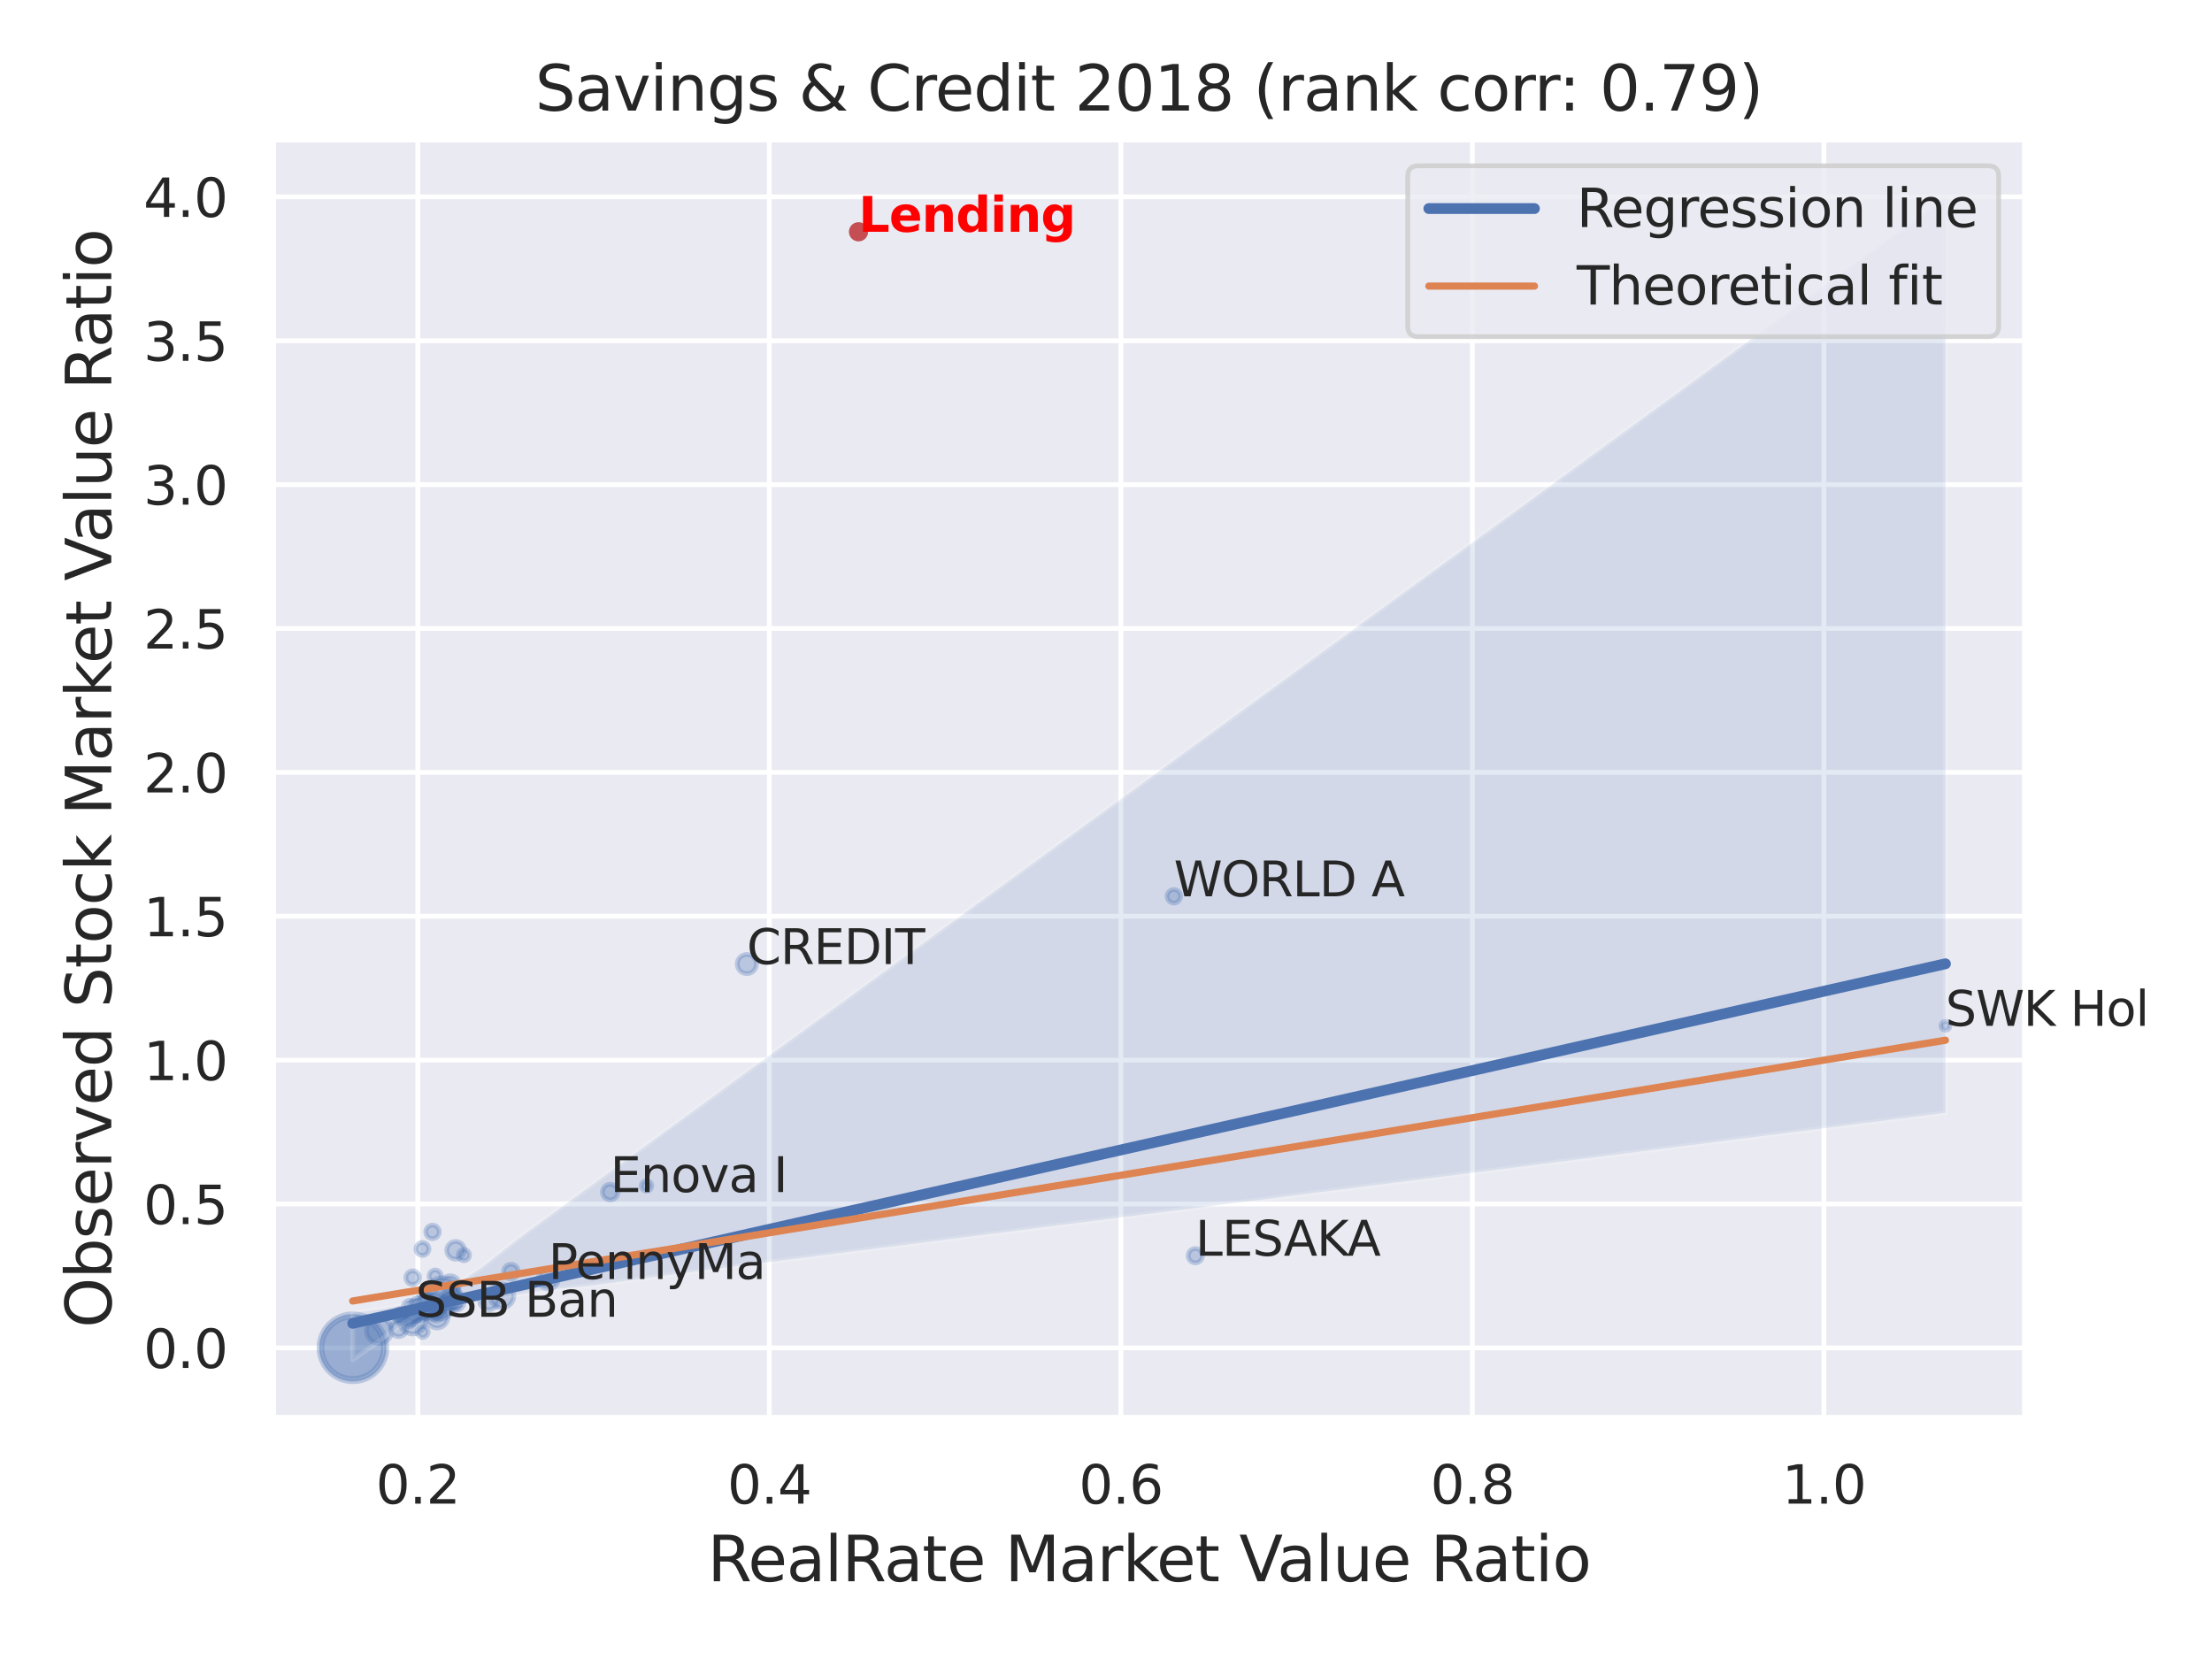 <?xml version="1.0" encoding="utf-8" standalone="no"?>
<!DOCTYPE svg PUBLIC "-//W3C//DTD SVG 1.1//EN"
  "http://www.w3.org/Graphics/SVG/1.1/DTD/svg11.dtd">
<svg xmlns:xlink="http://www.w3.org/1999/xlink" width="460.8pt" height="345.6pt" viewBox="0 0 460.8 345.6" xmlns="http://www.w3.org/2000/svg" version="1.1">
 <defs>
  <style type="text/css">*{stroke-linejoin: round; stroke-linecap: butt}</style>
 </defs>
 <g id="figure_1">
  <g id="patch_1">
   <path d="M 0 345.6 
L 460.8 345.6 
L 460.8 0 
L 0 0 
z
" style="fill: #ffffff"/>
  </g>
  <g id="axes_1">
   <g id="patch_2">
    <path d="M 56.88 295.38 
L 421.863 295.38 
L 421.863 29.04 
L 56.88 29.04 
z
" style="fill: #eaeaf2"/>
   </g>
   <g id="matplotlib.axis_1">
    <g id="xtick_1">
     <g id="line2d_1">
      <path d="M 87.037 295.38 
L 87.037 29.04 
" clip-path="url(#p90831de435)" style="fill: none; stroke: #ffffff; stroke-linecap: round"/>
     </g>
     <g id="text_1">
      <!-- 0.2 -->
      <g style="fill: #262626" transform="translate(78.29 313.238) scale(0.11 -0.11)">
       <defs>
        <path id="DejaVuSans-30" d="M 2034 4250 
Q 1547 4250 1301 3770 
Q 1056 3291 1056 2328 
Q 1056 1369 1301 889 
Q 1547 409 2034 409 
Q 2525 409 2770 889 
Q 3016 1369 3016 2328 
Q 3016 3291 2770 3770 
Q 2525 4250 2034 4250 
z
M 2034 4750 
Q 2819 4750 3233 4129 
Q 3647 3509 3647 2328 
Q 3647 1150 3233 529 
Q 2819 -91 2034 -91 
Q 1250 -91 836 529 
Q 422 1150 422 2328 
Q 422 3509 836 4129 
Q 1250 4750 2034 4750 
z
" transform="scale(0.016)"/>
        <path id="DejaVuSans-2e" d="M 684 794 
L 1344 794 
L 1344 0 
L 684 0 
L 684 794 
z
" transform="scale(0.016)"/>
        <path id="DejaVuSans-32" d="M 1228 531 
L 3431 531 
L 3431 0 
L 469 0 
L 469 531 
Q 828 903 1448 1529 
Q 2069 2156 2228 2338 
Q 2531 2678 2651 2914 
Q 2772 3150 2772 3378 
Q 2772 3750 2511 3984 
Q 2250 4219 1831 4219 
Q 1534 4219 1204 4116 
Q 875 4013 500 3803 
L 500 4441 
Q 881 4594 1212 4672 
Q 1544 4750 1819 4750 
Q 2544 4750 2975 4387 
Q 3406 4025 3406 3419 
Q 3406 3131 3298 2873 
Q 3191 2616 2906 2266 
Q 2828 2175 2409 1742 
Q 1991 1309 1228 531 
z
" transform="scale(0.016)"/>
       </defs>
       <use xlink:href="#DejaVuSans-30"/>
       <use xlink:href="#DejaVuSans-2e" x="63.623"/>
       <use xlink:href="#DejaVuSans-32" x="95.41"/>
      </g>
     </g>
    </g>
    <g id="xtick_2">
     <g id="line2d_2">
      <path d="M 160.266 295.38 
L 160.266 29.04 
" clip-path="url(#p90831de435)" style="fill: none; stroke: #ffffff; stroke-linecap: round"/>
     </g>
     <g id="text_2">
      <!-- 0.4 -->
      <g style="fill: #262626" transform="translate(151.519 313.238) scale(0.11 -0.11)">
       <defs>
        <path id="DejaVuSans-34" d="M 2419 4116 
L 825 1625 
L 2419 1625 
L 2419 4116 
z
M 2253 4666 
L 3047 4666 
L 3047 1625 
L 3713 1625 
L 3713 1100 
L 3047 1100 
L 3047 0 
L 2419 0 
L 2419 1100 
L 313 1100 
L 313 1709 
L 2253 4666 
z
" transform="scale(0.016)"/>
       </defs>
       <use xlink:href="#DejaVuSans-30"/>
       <use xlink:href="#DejaVuSans-2e" x="63.623"/>
       <use xlink:href="#DejaVuSans-34" x="95.41"/>
      </g>
     </g>
    </g>
    <g id="xtick_3">
     <g id="line2d_3">
      <path d="M 233.495 295.38 
L 233.495 29.04 
" clip-path="url(#p90831de435)" style="fill: none; stroke: #ffffff; stroke-linecap: round"/>
     </g>
     <g id="text_3">
      <!-- 0.6 -->
      <g style="fill: #262626" transform="translate(224.748 313.238) scale(0.11 -0.11)">
       <defs>
        <path id="DejaVuSans-36" d="M 2113 2584 
Q 1688 2584 1439 2293 
Q 1191 2003 1191 1497 
Q 1191 994 1439 701 
Q 1688 409 2113 409 
Q 2538 409 2786 701 
Q 3034 994 3034 1497 
Q 3034 2003 2786 2293 
Q 2538 2584 2113 2584 
z
M 3366 4563 
L 3366 3988 
Q 3128 4100 2886 4159 
Q 2644 4219 2406 4219 
Q 1781 4219 1451 3797 
Q 1122 3375 1075 2522 
Q 1259 2794 1537 2939 
Q 1816 3084 2150 3084 
Q 2853 3084 3261 2657 
Q 3669 2231 3669 1497 
Q 3669 778 3244 343 
Q 2819 -91 2113 -91 
Q 1303 -91 875 529 
Q 447 1150 447 2328 
Q 447 3434 972 4092 
Q 1497 4750 2381 4750 
Q 2619 4750 2861 4703 
Q 3103 4656 3366 4563 
z
" transform="scale(0.016)"/>
       </defs>
       <use xlink:href="#DejaVuSans-30"/>
       <use xlink:href="#DejaVuSans-2e" x="63.623"/>
       <use xlink:href="#DejaVuSans-36" x="95.41"/>
      </g>
     </g>
    </g>
    <g id="xtick_4">
     <g id="line2d_4">
      <path d="M 306.724 295.38 
L 306.724 29.04 
" clip-path="url(#p90831de435)" style="fill: none; stroke: #ffffff; stroke-linecap: round"/>
     </g>
     <g id="text_4">
      <!-- 0.8 -->
      <g style="fill: #262626" transform="translate(297.977 313.238) scale(0.11 -0.11)">
       <defs>
        <path id="DejaVuSans-38" d="M 2034 2216 
Q 1584 2216 1326 1975 
Q 1069 1734 1069 1313 
Q 1069 891 1326 650 
Q 1584 409 2034 409 
Q 2484 409 2743 651 
Q 3003 894 3003 1313 
Q 3003 1734 2745 1975 
Q 2488 2216 2034 2216 
z
M 1403 2484 
Q 997 2584 770 2862 
Q 544 3141 544 3541 
Q 544 4100 942 4425 
Q 1341 4750 2034 4750 
Q 2731 4750 3128 4425 
Q 3525 4100 3525 3541 
Q 3525 3141 3298 2862 
Q 3072 2584 2669 2484 
Q 3125 2378 3379 2068 
Q 3634 1759 3634 1313 
Q 3634 634 3220 271 
Q 2806 -91 2034 -91 
Q 1263 -91 848 271 
Q 434 634 434 1313 
Q 434 1759 690 2068 
Q 947 2378 1403 2484 
z
M 1172 3481 
Q 1172 3119 1398 2916 
Q 1625 2713 2034 2713 
Q 2441 2713 2670 2916 
Q 2900 3119 2900 3481 
Q 2900 3844 2670 4047 
Q 2441 4250 2034 4250 
Q 1625 4250 1398 4047 
Q 1172 3844 1172 3481 
z
" transform="scale(0.016)"/>
       </defs>
       <use xlink:href="#DejaVuSans-30"/>
       <use xlink:href="#DejaVuSans-2e" x="63.623"/>
       <use xlink:href="#DejaVuSans-38" x="95.41"/>
      </g>
     </g>
    </g>
    <g id="xtick_5">
     <g id="line2d_5">
      <path d="M 379.952 295.38 
L 379.952 29.04 
" clip-path="url(#p90831de435)" style="fill: none; stroke: #ffffff; stroke-linecap: round"/>
     </g>
     <g id="text_5">
      <!-- 1.0 -->
      <g style="fill: #262626" transform="translate(371.206 313.238) scale(0.11 -0.11)">
       <defs>
        <path id="DejaVuSans-31" d="M 794 531 
L 1825 531 
L 1825 4091 
L 703 3866 
L 703 4441 
L 1819 4666 
L 2450 4666 
L 2450 531 
L 3481 531 
L 3481 0 
L 794 0 
L 794 531 
z
" transform="scale(0.016)"/>
       </defs>
       <use xlink:href="#DejaVuSans-31"/>
       <use xlink:href="#DejaVuSans-2e" x="63.623"/>
       <use xlink:href="#DejaVuSans-30" x="95.41"/>
      </g>
     </g>
    </g>
    <g id="text_6">
     <!-- RealRate Market Value Ratio -->
     <g style="fill: #262626" transform="translate(147.385 329.404) scale(0.13 -0.13)">
      <defs>
       <path id="DejaVuSans-52" d="M 2841 2188 
Q 3044 2119 3236 1894 
Q 3428 1669 3622 1275 
L 4263 0 
L 3584 0 
L 2988 1197 
Q 2756 1666 2539 1819 
Q 2322 1972 1947 1972 
L 1259 1972 
L 1259 0 
L 628 0 
L 628 4666 
L 2053 4666 
Q 2853 4666 3247 4331 
Q 3641 3997 3641 3322 
Q 3641 2881 3436 2590 
Q 3231 2300 2841 2188 
z
M 1259 4147 
L 1259 2491 
L 2053 2491 
Q 2509 2491 2742 2702 
Q 2975 2913 2975 3322 
Q 2975 3731 2742 3939 
Q 2509 4147 2053 4147 
L 1259 4147 
z
" transform="scale(0.016)"/>
       <path id="DejaVuSans-65" d="M 3597 1894 
L 3597 1613 
L 953 1613 
Q 991 1019 1311 708 
Q 1631 397 2203 397 
Q 2534 397 2845 478 
Q 3156 559 3463 722 
L 3463 178 
Q 3153 47 2828 -22 
Q 2503 -91 2169 -91 
Q 1331 -91 842 396 
Q 353 884 353 1716 
Q 353 2575 817 3079 
Q 1281 3584 2069 3584 
Q 2775 3584 3186 3129 
Q 3597 2675 3597 1894 
z
M 3022 2063 
Q 3016 2534 2758 2815 
Q 2500 3097 2075 3097 
Q 1594 3097 1305 2825 
Q 1016 2553 972 2059 
L 3022 2063 
z
" transform="scale(0.016)"/>
       <path id="DejaVuSans-61" d="M 2194 1759 
Q 1497 1759 1228 1600 
Q 959 1441 959 1056 
Q 959 750 1161 570 
Q 1363 391 1709 391 
Q 2188 391 2477 730 
Q 2766 1069 2766 1631 
L 2766 1759 
L 2194 1759 
z
M 3341 1997 
L 3341 0 
L 2766 0 
L 2766 531 
Q 2569 213 2275 61 
Q 1981 -91 1556 -91 
Q 1019 -91 701 211 
Q 384 513 384 1019 
Q 384 1609 779 1909 
Q 1175 2209 1959 2209 
L 2766 2209 
L 2766 2266 
Q 2766 2663 2505 2880 
Q 2244 3097 1772 3097 
Q 1472 3097 1187 3025 
Q 903 2953 641 2809 
L 641 3341 
Q 956 3463 1253 3523 
Q 1550 3584 1831 3584 
Q 2591 3584 2966 3190 
Q 3341 2797 3341 1997 
z
" transform="scale(0.016)"/>
       <path id="DejaVuSans-6c" d="M 603 4863 
L 1178 4863 
L 1178 0 
L 603 0 
L 603 4863 
z
" transform="scale(0.016)"/>
       <path id="DejaVuSans-74" d="M 1172 4494 
L 1172 3500 
L 2356 3500 
L 2356 3053 
L 1172 3053 
L 1172 1153 
Q 1172 725 1289 603 
Q 1406 481 1766 481 
L 2356 481 
L 2356 0 
L 1766 0 
Q 1100 0 847 248 
Q 594 497 594 1153 
L 594 3053 
L 172 3053 
L 172 3500 
L 594 3500 
L 594 4494 
L 1172 4494 
z
" transform="scale(0.016)"/>
       <path id="DejaVuSans-20" transform="scale(0.016)"/>
       <path id="DejaVuSans-4d" d="M 628 4666 
L 1569 4666 
L 2759 1491 
L 3956 4666 
L 4897 4666 
L 4897 0 
L 4281 0 
L 4281 4097 
L 3078 897 
L 2444 897 
L 1241 4097 
L 1241 0 
L 628 0 
L 628 4666 
z
" transform="scale(0.016)"/>
       <path id="DejaVuSans-72" d="M 2631 2963 
Q 2534 3019 2420 3045 
Q 2306 3072 2169 3072 
Q 1681 3072 1420 2755 
Q 1159 2438 1159 1844 
L 1159 0 
L 581 0 
L 581 3500 
L 1159 3500 
L 1159 2956 
Q 1341 3275 1631 3429 
Q 1922 3584 2338 3584 
Q 2397 3584 2469 3576 
Q 2541 3569 2628 3553 
L 2631 2963 
z
" transform="scale(0.016)"/>
       <path id="DejaVuSans-6b" d="M 581 4863 
L 1159 4863 
L 1159 1991 
L 2875 3500 
L 3609 3500 
L 1753 1863 
L 3688 0 
L 2938 0 
L 1159 1709 
L 1159 0 
L 581 0 
L 581 4863 
z
" transform="scale(0.016)"/>
       <path id="DejaVuSans-56" d="M 1831 0 
L 50 4666 
L 709 4666 
L 2188 738 
L 3669 4666 
L 4325 4666 
L 2547 0 
L 1831 0 
z
" transform="scale(0.016)"/>
       <path id="DejaVuSans-75" d="M 544 1381 
L 544 3500 
L 1119 3500 
L 1119 1403 
Q 1119 906 1312 657 
Q 1506 409 1894 409 
Q 2359 409 2629 706 
Q 2900 1003 2900 1516 
L 2900 3500 
L 3475 3500 
L 3475 0 
L 2900 0 
L 2900 538 
Q 2691 219 2414 64 
Q 2138 -91 1772 -91 
Q 1169 -91 856 284 
Q 544 659 544 1381 
z
M 1991 3584 
L 1991 3584 
z
" transform="scale(0.016)"/>
       <path id="DejaVuSans-69" d="M 603 3500 
L 1178 3500 
L 1178 0 
L 603 0 
L 603 3500 
z
M 603 4863 
L 1178 4863 
L 1178 4134 
L 603 4134 
L 603 4863 
z
" transform="scale(0.016)"/>
       <path id="DejaVuSans-6f" d="M 1959 3097 
Q 1497 3097 1228 2736 
Q 959 2375 959 1747 
Q 959 1119 1226 758 
Q 1494 397 1959 397 
Q 2419 397 2687 759 
Q 2956 1122 2956 1747 
Q 2956 2369 2687 2733 
Q 2419 3097 1959 3097 
z
M 1959 3584 
Q 2709 3584 3137 3096 
Q 3566 2609 3566 1747 
Q 3566 888 3137 398 
Q 2709 -91 1959 -91 
Q 1206 -91 779 398 
Q 353 888 353 1747 
Q 353 2609 779 3096 
Q 1206 3584 1959 3584 
z
" transform="scale(0.016)"/>
      </defs>
      <use xlink:href="#DejaVuSans-52"/>
      <use xlink:href="#DejaVuSans-65" x="64.982"/>
      <use xlink:href="#DejaVuSans-61" x="126.506"/>
      <use xlink:href="#DejaVuSans-6c" x="187.785"/>
      <use xlink:href="#DejaVuSans-52" x="215.568"/>
      <use xlink:href="#DejaVuSans-61" x="282.801"/>
      <use xlink:href="#DejaVuSans-74" x="344.08"/>
      <use xlink:href="#DejaVuSans-65" x="383.289"/>
      <use xlink:href="#DejaVuSans-20" x="444.812"/>
      <use xlink:href="#DejaVuSans-4d" x="476.6"/>
      <use xlink:href="#DejaVuSans-61" x="562.879"/>
      <use xlink:href="#DejaVuSans-72" x="624.158"/>
      <use xlink:href="#DejaVuSans-6b" x="665.271"/>
      <use xlink:href="#DejaVuSans-65" x="719.557"/>
      <use xlink:href="#DejaVuSans-74" x="781.08"/>
      <use xlink:href="#DejaVuSans-20" x="820.289"/>
      <use xlink:href="#DejaVuSans-56" x="852.076"/>
      <use xlink:href="#DejaVuSans-61" x="912.734"/>
      <use xlink:href="#DejaVuSans-6c" x="974.014"/>
      <use xlink:href="#DejaVuSans-75" x="1001.797"/>
      <use xlink:href="#DejaVuSans-65" x="1065.176"/>
      <use xlink:href="#DejaVuSans-20" x="1126.699"/>
      <use xlink:href="#DejaVuSans-52" x="1158.486"/>
      <use xlink:href="#DejaVuSans-61" x="1225.719"/>
      <use xlink:href="#DejaVuSans-74" x="1286.998"/>
      <use xlink:href="#DejaVuSans-69" x="1326.207"/>
      <use xlink:href="#DejaVuSans-6f" x="1353.99"/>
     </g>
    </g>
   </g>
   <g id="matplotlib.axis_2">
    <g id="ytick_1">
     <g id="line2d_6">
      <path d="M 56.88 280.789 
L 421.863 280.789 
" clip-path="url(#p90831de435)" style="fill: none; stroke: #ffffff; stroke-linecap: round"/>
     </g>
     <g id="text_7">
      <!-- 0.0 -->
      <g style="fill: #262626" transform="translate(29.887 284.969) scale(0.11 -0.11)">
       <use xlink:href="#DejaVuSans-30"/>
       <use xlink:href="#DejaVuSans-2e" x="63.623"/>
       <use xlink:href="#DejaVuSans-30" x="95.41"/>
      </g>
     </g>
    </g>
    <g id="ytick_2">
     <g id="line2d_7">
      <path d="M 56.88 250.816 
L 421.863 250.816 
" clip-path="url(#p90831de435)" style="fill: none; stroke: #ffffff; stroke-linecap: round"/>
     </g>
     <g id="text_8">
      <!-- 0.5 -->
      <g style="fill: #262626" transform="translate(29.887 254.996) scale(0.11 -0.11)">
       <defs>
        <path id="DejaVuSans-35" d="M 691 4666 
L 3169 4666 
L 3169 4134 
L 1269 4134 
L 1269 2991 
Q 1406 3038 1543 3061 
Q 1681 3084 1819 3084 
Q 2600 3084 3056 2656 
Q 3513 2228 3513 1497 
Q 3513 744 3044 326 
Q 2575 -91 1722 -91 
Q 1428 -91 1123 -41 
Q 819 9 494 109 
L 494 744 
Q 775 591 1075 516 
Q 1375 441 1709 441 
Q 2250 441 2565 725 
Q 2881 1009 2881 1497 
Q 2881 1984 2565 2268 
Q 2250 2553 1709 2553 
Q 1456 2553 1204 2497 
Q 953 2441 691 2322 
L 691 4666 
z
" transform="scale(0.016)"/>
       </defs>
       <use xlink:href="#DejaVuSans-30"/>
       <use xlink:href="#DejaVuSans-2e" x="63.623"/>
       <use xlink:href="#DejaVuSans-35" x="95.41"/>
      </g>
     </g>
    </g>
    <g id="ytick_3">
     <g id="line2d_8">
      <path d="M 56.88 220.843 
L 421.863 220.843 
" clip-path="url(#p90831de435)" style="fill: none; stroke: #ffffff; stroke-linecap: round"/>
     </g>
     <g id="text_9">
      <!-- 1.0 -->
      <g style="fill: #262626" transform="translate(29.887 225.022) scale(0.11 -0.11)">
       <use xlink:href="#DejaVuSans-31"/>
       <use xlink:href="#DejaVuSans-2e" x="63.623"/>
       <use xlink:href="#DejaVuSans-30" x="95.41"/>
      </g>
     </g>
    </g>
    <g id="ytick_4">
     <g id="line2d_9">
      <path d="M 56.88 190.87 
L 421.863 190.87 
" clip-path="url(#p90831de435)" style="fill: none; stroke: #ffffff; stroke-linecap: round"/>
     </g>
     <g id="text_10">
      <!-- 1.5 -->
      <g style="fill: #262626" transform="translate(29.887 195.049) scale(0.11 -0.11)">
       <use xlink:href="#DejaVuSans-31"/>
       <use xlink:href="#DejaVuSans-2e" x="63.623"/>
       <use xlink:href="#DejaVuSans-35" x="95.41"/>
      </g>
     </g>
    </g>
    <g id="ytick_5">
     <g id="line2d_10">
      <path d="M 56.88 160.897 
L 421.863 160.897 
" clip-path="url(#p90831de435)" style="fill: none; stroke: #ffffff; stroke-linecap: round"/>
     </g>
     <g id="text_11">
      <!-- 2.0 -->
      <g style="fill: #262626" transform="translate(29.887 165.076) scale(0.11 -0.11)">
       <use xlink:href="#DejaVuSans-32"/>
       <use xlink:href="#DejaVuSans-2e" x="63.623"/>
       <use xlink:href="#DejaVuSans-30" x="95.41"/>
      </g>
     </g>
    </g>
    <g id="ytick_6">
     <g id="line2d_11">
      <path d="M 56.88 130.924 
L 421.863 130.924 
" clip-path="url(#p90831de435)" style="fill: none; stroke: #ffffff; stroke-linecap: round"/>
     </g>
     <g id="text_12">
      <!-- 2.5 -->
      <g style="fill: #262626" transform="translate(29.887 135.103) scale(0.11 -0.11)">
       <use xlink:href="#DejaVuSans-32"/>
       <use xlink:href="#DejaVuSans-2e" x="63.623"/>
       <use xlink:href="#DejaVuSans-35" x="95.41"/>
      </g>
     </g>
    </g>
    <g id="ytick_7">
     <g id="line2d_12">
      <path d="M 56.88 100.951 
L 421.863 100.951 
" clip-path="url(#p90831de435)" style="fill: none; stroke: #ffffff; stroke-linecap: round"/>
     </g>
     <g id="text_13">
      <!-- 3.0 -->
      <g style="fill: #262626" transform="translate(29.887 105.13) scale(0.11 -0.11)">
       <defs>
        <path id="DejaVuSans-33" d="M 2597 2516 
Q 3050 2419 3304 2112 
Q 3559 1806 3559 1356 
Q 3559 666 3084 287 
Q 2609 -91 1734 -91 
Q 1441 -91 1130 -33 
Q 819 25 488 141 
L 488 750 
Q 750 597 1062 519 
Q 1375 441 1716 441 
Q 2309 441 2620 675 
Q 2931 909 2931 1356 
Q 2931 1769 2642 2001 
Q 2353 2234 1838 2234 
L 1294 2234 
L 1294 2753 
L 1863 2753 
Q 2328 2753 2575 2939 
Q 2822 3125 2822 3475 
Q 2822 3834 2567 4026 
Q 2313 4219 1838 4219 
Q 1578 4219 1281 4162 
Q 984 4106 628 3988 
L 628 4550 
Q 988 4650 1302 4700 
Q 1616 4750 1894 4750 
Q 2613 4750 3031 4423 
Q 3450 4097 3450 3541 
Q 3450 3153 3228 2886 
Q 3006 2619 2597 2516 
z
" transform="scale(0.016)"/>
       </defs>
       <use xlink:href="#DejaVuSans-33"/>
       <use xlink:href="#DejaVuSans-2e" x="63.623"/>
       <use xlink:href="#DejaVuSans-30" x="95.41"/>
      </g>
     </g>
    </g>
    <g id="ytick_8">
     <g id="line2d_13">
      <path d="M 56.88 70.978 
L 421.863 70.978 
" clip-path="url(#p90831de435)" style="fill: none; stroke: #ffffff; stroke-linecap: round"/>
     </g>
     <g id="text_14">
      <!-- 3.5 -->
      <g style="fill: #262626" transform="translate(29.887 75.157) scale(0.11 -0.11)">
       <use xlink:href="#DejaVuSans-33"/>
       <use xlink:href="#DejaVuSans-2e" x="63.623"/>
       <use xlink:href="#DejaVuSans-35" x="95.41"/>
      </g>
     </g>
    </g>
    <g id="ytick_9">
     <g id="line2d_14">
      <path d="M 56.88 41.005 
L 421.863 41.005 
" clip-path="url(#p90831de435)" style="fill: none; stroke: #ffffff; stroke-linecap: round"/>
     </g>
     <g id="text_15">
      <!-- 4.0 -->
      <g style="fill: #262626" transform="translate(29.887 45.184) scale(0.11 -0.11)">
       <use xlink:href="#DejaVuSans-34"/>
       <use xlink:href="#DejaVuSans-2e" x="63.623"/>
       <use xlink:href="#DejaVuSans-30" x="95.41"/>
      </g>
     </g>
    </g>
    <g id="text_16">
     <!-- Observed Stock Market Value Ratio -->
     <g style="fill: #262626" transform="translate(23.183 276.612) rotate(-90) scale(0.13 -0.13)">
      <defs>
       <path id="DejaVuSans-4f" d="M 2522 4238 
Q 1834 4238 1429 3725 
Q 1025 3213 1025 2328 
Q 1025 1447 1429 934 
Q 1834 422 2522 422 
Q 3209 422 3611 934 
Q 4013 1447 4013 2328 
Q 4013 3213 3611 3725 
Q 3209 4238 2522 4238 
z
M 2522 4750 
Q 3503 4750 4090 4092 
Q 4678 3434 4678 2328 
Q 4678 1225 4090 567 
Q 3503 -91 2522 -91 
Q 1538 -91 948 565 
Q 359 1222 359 2328 
Q 359 3434 948 4092 
Q 1538 4750 2522 4750 
z
" transform="scale(0.016)"/>
       <path id="DejaVuSans-62" d="M 3116 1747 
Q 3116 2381 2855 2742 
Q 2594 3103 2138 3103 
Q 1681 3103 1420 2742 
Q 1159 2381 1159 1747 
Q 1159 1113 1420 752 
Q 1681 391 2138 391 
Q 2594 391 2855 752 
Q 3116 1113 3116 1747 
z
M 1159 2969 
Q 1341 3281 1617 3432 
Q 1894 3584 2278 3584 
Q 2916 3584 3314 3078 
Q 3713 2572 3713 1747 
Q 3713 922 3314 415 
Q 2916 -91 2278 -91 
Q 1894 -91 1617 61 
Q 1341 213 1159 525 
L 1159 0 
L 581 0 
L 581 4863 
L 1159 4863 
L 1159 2969 
z
" transform="scale(0.016)"/>
       <path id="DejaVuSans-73" d="M 2834 3397 
L 2834 2853 
Q 2591 2978 2328 3040 
Q 2066 3103 1784 3103 
Q 1356 3103 1142 2972 
Q 928 2841 928 2578 
Q 928 2378 1081 2264 
Q 1234 2150 1697 2047 
L 1894 2003 
Q 2506 1872 2764 1633 
Q 3022 1394 3022 966 
Q 3022 478 2636 193 
Q 2250 -91 1575 -91 
Q 1294 -91 989 -36 
Q 684 19 347 128 
L 347 722 
Q 666 556 975 473 
Q 1284 391 1588 391 
Q 1994 391 2212 530 
Q 2431 669 2431 922 
Q 2431 1156 2273 1281 
Q 2116 1406 1581 1522 
L 1381 1569 
Q 847 1681 609 1914 
Q 372 2147 372 2553 
Q 372 3047 722 3315 
Q 1072 3584 1716 3584 
Q 2034 3584 2315 3537 
Q 2597 3491 2834 3397 
z
" transform="scale(0.016)"/>
       <path id="DejaVuSans-76" d="M 191 3500 
L 800 3500 
L 1894 563 
L 2988 3500 
L 3597 3500 
L 2284 0 
L 1503 0 
L 191 3500 
z
" transform="scale(0.016)"/>
       <path id="DejaVuSans-64" d="M 2906 2969 
L 2906 4863 
L 3481 4863 
L 3481 0 
L 2906 0 
L 2906 525 
Q 2725 213 2448 61 
Q 2172 -91 1784 -91 
Q 1150 -91 751 415 
Q 353 922 353 1747 
Q 353 2572 751 3078 
Q 1150 3584 1784 3584 
Q 2172 3584 2448 3432 
Q 2725 3281 2906 2969 
z
M 947 1747 
Q 947 1113 1208 752 
Q 1469 391 1925 391 
Q 2381 391 2643 752 
Q 2906 1113 2906 1747 
Q 2906 2381 2643 2742 
Q 2381 3103 1925 3103 
Q 1469 3103 1208 2742 
Q 947 2381 947 1747 
z
" transform="scale(0.016)"/>
       <path id="DejaVuSans-53" d="M 3425 4513 
L 3425 3897 
Q 3066 4069 2747 4153 
Q 2428 4238 2131 4238 
Q 1616 4238 1336 4038 
Q 1056 3838 1056 3469 
Q 1056 3159 1242 3001 
Q 1428 2844 1947 2747 
L 2328 2669 
Q 3034 2534 3370 2195 
Q 3706 1856 3706 1288 
Q 3706 609 3251 259 
Q 2797 -91 1919 -91 
Q 1588 -91 1214 -16 
Q 841 59 441 206 
L 441 856 
Q 825 641 1194 531 
Q 1563 422 1919 422 
Q 2459 422 2753 634 
Q 3047 847 3047 1241 
Q 3047 1584 2836 1778 
Q 2625 1972 2144 2069 
L 1759 2144 
Q 1053 2284 737 2584 
Q 422 2884 422 3419 
Q 422 4038 858 4394 
Q 1294 4750 2059 4750 
Q 2388 4750 2728 4690 
Q 3069 4631 3425 4513 
z
" transform="scale(0.016)"/>
       <path id="DejaVuSans-63" d="M 3122 3366 
L 3122 2828 
Q 2878 2963 2633 3030 
Q 2388 3097 2138 3097 
Q 1578 3097 1268 2742 
Q 959 2388 959 1747 
Q 959 1106 1268 751 
Q 1578 397 2138 397 
Q 2388 397 2633 464 
Q 2878 531 3122 666 
L 3122 134 
Q 2881 22 2623 -34 
Q 2366 -91 2075 -91 
Q 1284 -91 818 406 
Q 353 903 353 1747 
Q 353 2603 823 3093 
Q 1294 3584 2113 3584 
Q 2378 3584 2631 3529 
Q 2884 3475 3122 3366 
z
" transform="scale(0.016)"/>
      </defs>
      <use xlink:href="#DejaVuSans-4f"/>
      <use xlink:href="#DejaVuSans-62" x="78.711"/>
      <use xlink:href="#DejaVuSans-73" x="142.188"/>
      <use xlink:href="#DejaVuSans-65" x="194.287"/>
      <use xlink:href="#DejaVuSans-72" x="255.811"/>
      <use xlink:href="#DejaVuSans-76" x="296.924"/>
      <use xlink:href="#DejaVuSans-65" x="356.104"/>
      <use xlink:href="#DejaVuSans-64" x="417.627"/>
      <use xlink:href="#DejaVuSans-20" x="481.104"/>
      <use xlink:href="#DejaVuSans-53" x="512.891"/>
      <use xlink:href="#DejaVuSans-74" x="576.367"/>
      <use xlink:href="#DejaVuSans-6f" x="615.576"/>
      <use xlink:href="#DejaVuSans-63" x="676.758"/>
      <use xlink:href="#DejaVuSans-6b" x="731.738"/>
      <use xlink:href="#DejaVuSans-20" x="789.648"/>
      <use xlink:href="#DejaVuSans-4d" x="821.436"/>
      <use xlink:href="#DejaVuSans-61" x="907.715"/>
      <use xlink:href="#DejaVuSans-72" x="968.994"/>
      <use xlink:href="#DejaVuSans-6b" x="1010.107"/>
      <use xlink:href="#DejaVuSans-65" x="1064.393"/>
      <use xlink:href="#DejaVuSans-74" x="1125.916"/>
      <use xlink:href="#DejaVuSans-20" x="1165.125"/>
      <use xlink:href="#DejaVuSans-56" x="1196.912"/>
      <use xlink:href="#DejaVuSans-61" x="1257.57"/>
      <use xlink:href="#DejaVuSans-6c" x="1318.85"/>
      <use xlink:href="#DejaVuSans-75" x="1346.633"/>
      <use xlink:href="#DejaVuSans-65" x="1410.012"/>
      <use xlink:href="#DejaVuSans-20" x="1471.535"/>
      <use xlink:href="#DejaVuSans-52" x="1503.322"/>
      <use xlink:href="#DejaVuSans-61" x="1570.555"/>
      <use xlink:href="#DejaVuSans-74" x="1631.834"/>
      <use xlink:href="#DejaVuSans-69" x="1671.043"/>
      <use xlink:href="#DejaVuSans-6f" x="1698.826"/>
     </g>
    </g>
   </g>
   <g id="PathCollection_1">
    <path d="M 244.533 188.134 
C 244.907 188.134 245.267 187.985 245.532 187.72 
C 245.797 187.455 245.946 187.096 245.946 186.721 
C 245.946 186.346 245.797 185.987 245.532 185.722 
C 245.267 185.457 244.907 185.308 244.533 185.308 
C 244.158 185.308 243.798 185.457 243.533 185.722 
C 243.268 185.987 243.119 186.346 243.119 186.721 
C 243.119 187.096 243.268 187.455 243.533 187.72 
C 243.798 187.985 244.158 188.134 244.533 188.134 
z
" clip-path="url(#p90831de435)" style="fill: #4c72b0; fill-opacity: 0.3; stroke: #4c72b0; stroke-opacity: 0.3"/>
    <path d="M 73.521 287.838 
C 75.396 287.838 77.195 287.093 78.521 285.767 
C 79.847 284.441 80.592 282.642 80.592 280.767 
C 80.592 278.892 79.847 277.093 78.521 275.767 
C 77.195 274.441 75.396 273.696 73.521 273.696 
C 71.645 273.696 69.847 274.441 68.521 275.767 
C 67.195 277.093 66.45 278.892 66.45 280.767 
C 66.45 282.642 67.195 284.441 68.521 285.767 
C 69.847 287.093 71.645 287.838 73.521 287.838 
z
" clip-path="url(#p90831de435)" style="fill: #4c72b0; fill-opacity: 0.3; stroke: #4c72b0; stroke-opacity: 0.3"/>
    <path d="M 90.098 258.034 
C 90.472 258.034 90.831 257.886 91.096 257.621 
C 91.36 257.357 91.509 256.998 91.509 256.624 
C 91.509 256.25 91.36 255.891 91.096 255.626 
C 90.831 255.362 90.472 255.213 90.098 255.213 
C 89.724 255.213 89.365 255.362 89.101 255.626 
C 88.836 255.891 88.688 256.25 88.688 256.624 
C 88.688 256.998 88.836 257.357 89.101 257.621 
C 89.365 257.886 89.724 258.034 90.098 258.034 
z
" clip-path="url(#p90831de435)" style="fill: #4c72b0; fill-opacity: 0.3; stroke: #4c72b0; stroke-opacity: 0.3"/>
    <path d="M 87.581 275.109 
C 87.992 275.109 88.386 274.946 88.677 274.655 
C 88.968 274.365 89.131 273.97 89.131 273.559 
C 89.131 273.148 88.968 272.754 88.677 272.463 
C 88.386 272.173 87.992 272.01 87.581 272.01 
C 87.17 272.01 86.776 272.173 86.485 272.463 
C 86.195 272.754 86.031 273.148 86.031 273.559 
C 86.031 273.97 86.195 274.365 86.485 274.655 
C 86.776 274.946 87.17 275.109 87.581 275.109 
z
" clip-path="url(#p90831de435)" style="fill: #4c72b0; fill-opacity: 0.3; stroke: #4c72b0; stroke-opacity: 0.3"/>
    <path d="M 155.583 202.83 
C 156.114 202.83 156.623 202.619 156.999 202.244 
C 157.374 201.868 157.585 201.359 157.585 200.828 
C 157.585 200.297 157.374 199.787 156.999 199.412 
C 156.623 199.036 156.114 198.825 155.583 198.825 
C 155.052 198.825 154.543 199.036 154.167 199.412 
C 153.792 199.787 153.581 200.297 153.581 200.828 
C 153.581 201.359 153.792 201.868 154.167 202.244 
C 154.543 202.619 155.052 202.83 155.583 202.83 
z
" clip-path="url(#p90831de435)" style="fill: #4c72b0; fill-opacity: 0.3; stroke: #4c72b0; stroke-opacity: 0.3"/>
    <path d="M 88.518 272.328 
C 88.932 272.328 89.33 272.164 89.623 271.871 
C 89.916 271.578 90.08 271.18 90.08 270.766 
C 90.08 270.352 89.916 269.954 89.623 269.661 
C 89.33 269.368 88.932 269.203 88.518 269.203 
C 88.103 269.203 87.706 269.368 87.413 269.661 
C 87.12 269.954 86.955 270.352 86.955 270.766 
C 86.955 271.18 87.12 271.578 87.413 271.871 
C 87.706 272.164 88.103 272.328 88.518 272.328 
z
" clip-path="url(#p90831de435)" style="fill: #4c72b0; fill-opacity: 0.3; stroke: #4c72b0; stroke-opacity: 0.3"/>
    <path d="M 85.411 273.68 
C 85.783 273.68 86.14 273.532 86.403 273.269 
C 86.666 273.006 86.813 272.649 86.813 272.277 
C 86.813 271.905 86.666 271.549 86.403 271.286 
C 86.14 271.022 85.783 270.875 85.411 270.875 
C 85.039 270.875 84.682 271.022 84.419 271.286 
C 84.156 271.549 84.008 271.905 84.008 272.277 
C 84.008 272.649 84.156 273.006 84.419 273.269 
C 84.682 273.532 85.039 273.68 85.411 273.68 
z
" clip-path="url(#p90831de435)" style="fill: #4c72b0; fill-opacity: 0.3; stroke: #4c72b0; stroke-opacity: 0.3"/>
    <path d="M 90.548 273.657 
C 90.889 273.657 91.216 273.521 91.457 273.281 
C 91.697 273.04 91.833 272.713 91.833 272.372 
C 91.833 272.032 91.697 271.705 91.457 271.464 
C 91.216 271.223 90.889 271.088 90.548 271.088 
C 90.208 271.088 89.881 271.223 89.64 271.464 
C 89.399 271.705 89.264 272.032 89.264 272.372 
C 89.264 272.713 89.399 273.04 89.64 273.281 
C 89.881 273.521 90.208 273.657 90.548 273.657 
z
" clip-path="url(#p90831de435)" style="fill: #4c72b0; fill-opacity: 0.3; stroke: #4c72b0; stroke-opacity: 0.3"/>
    <path d="M 134.686 248.139 
C 134.979 248.139 135.259 248.023 135.465 247.817 
C 135.672 247.61 135.788 247.33 135.788 247.038 
C 135.788 246.746 135.672 246.466 135.465 246.259 
C 135.259 246.053 134.979 245.936 134.686 245.936 
C 134.394 245.936 134.114 246.053 133.908 246.259 
C 133.701 246.466 133.585 246.746 133.585 247.038 
C 133.585 247.33 133.701 247.61 133.908 247.817 
C 134.114 248.023 134.394 248.139 134.686 248.139 
z
" clip-path="url(#p90831de435)" style="fill: #4c72b0; fill-opacity: 0.3; stroke: #4c72b0; stroke-opacity: 0.3"/>
    <path d="M 88.046 278.609 
C 88.352 278.609 88.645 278.487 88.862 278.271 
C 89.078 278.054 89.2 277.76 89.2 277.454 
C 89.2 277.148 89.078 276.855 88.862 276.638 
C 88.645 276.422 88.352 276.3 88.046 276.3 
C 87.739 276.3 87.446 276.422 87.229 276.638 
C 87.013 276.855 86.891 277.148 86.891 277.454 
C 86.891 277.76 87.013 278.054 87.229 278.271 
C 87.446 278.487 87.739 278.609 88.046 278.609 
z
" clip-path="url(#p90831de435)" style="fill: #4c72b0; fill-opacity: 0.3; stroke: #4c72b0; stroke-opacity: 0.3"/>
    <path d="M 73.47 287.16 
C 75.165 287.16 76.791 286.487 77.99 285.288 
C 79.188 284.089 79.862 282.464 79.862 280.769 
C 79.862 279.074 79.188 277.448 77.99 276.249 
C 76.791 275.051 75.165 274.377 73.47 274.377 
C 71.775 274.377 70.149 275.051 68.951 276.249 
C 67.752 277.448 67.079 279.074 67.079 280.769 
C 67.079 282.464 67.752 284.089 68.951 285.288 
C 70.149 286.487 71.775 287.16 73.47 287.16 
z
" clip-path="url(#p90831de435)" style="fill: #4c72b0; fill-opacity: 0.3; stroke: #4c72b0; stroke-opacity: 0.3"/>
    <path d="M 91.746 274.77 
C 92.45 274.77 93.124 274.491 93.622 273.993 
C 94.119 273.496 94.399 272.821 94.399 272.117 
C 94.399 271.414 94.119 270.739 93.622 270.242 
C 93.124 269.744 92.45 269.465 91.746 269.465 
C 91.043 269.465 90.368 269.744 89.87 270.242 
C 89.373 270.739 89.093 271.414 89.093 272.117 
C 89.093 272.821 89.373 273.496 89.87 273.993 
C 90.368 274.491 91.043 274.77 91.746 274.77 
z
" clip-path="url(#p90831de435)" style="fill: #4c72b0; fill-opacity: 0.3; stroke: #4c72b0; stroke-opacity: 0.3"/>
    <path d="M 86.993 273.226 
C 87.369 273.226 87.729 273.077 87.995 272.811 
C 88.261 272.546 88.41 272.185 88.41 271.809 
C 88.41 271.434 88.261 271.073 87.995 270.807 
C 87.729 270.542 87.369 270.392 86.993 270.392 
C 86.618 270.392 86.257 270.542 85.991 270.807 
C 85.726 271.073 85.576 271.434 85.576 271.809 
C 85.576 272.185 85.726 272.546 85.991 272.811 
C 86.257 273.077 86.618 273.226 86.993 273.226 
z
" clip-path="url(#p90831de435)" style="fill: #4c72b0; fill-opacity: 0.3; stroke: #4c72b0; stroke-opacity: 0.3"/>
    <path d="M 249.014 263.075 
C 249.409 263.075 249.788 262.918 250.067 262.639 
C 250.346 262.36 250.503 261.981 250.503 261.586 
C 250.503 261.191 250.346 260.812 250.067 260.533 
C 249.788 260.253 249.409 260.096 249.014 260.096 
C 248.619 260.096 248.24 260.253 247.961 260.533 
C 247.681 260.812 247.524 261.191 247.524 261.586 
C 247.524 261.981 247.681 262.36 247.961 262.639 
C 248.24 262.918 248.619 263.075 249.014 263.075 
z
" clip-path="url(#p90831de435)" style="fill: #4c72b0; fill-opacity: 0.3; stroke: #4c72b0; stroke-opacity: 0.3"/>
    <path d="M 93.798 269.59 
C 94.305 269.59 94.792 269.389 95.151 269.03 
C 95.51 268.671 95.712 268.184 95.712 267.677 
C 95.712 267.169 95.51 266.682 95.151 266.324 
C 94.792 265.965 94.305 265.763 93.798 265.763 
C 93.29 265.763 92.803 265.965 92.445 266.324 
C 92.086 266.682 91.884 267.169 91.884 267.677 
C 91.884 268.184 92.086 268.671 92.445 269.03 
C 92.803 269.389 93.29 269.59 93.798 269.59 
z
" clip-path="url(#p90831de435)" style="fill: #4c72b0; fill-opacity: 0.3; stroke: #4c72b0; stroke-opacity: 0.3"/>
    <path d="M 90.869 273.467 
C 91.415 273.467 91.939 273.25 92.325 272.864 
C 92.711 272.478 92.928 271.955 92.928 271.409 
C 92.928 270.863 92.711 270.339 92.325 269.953 
C 91.939 269.567 91.415 269.351 90.869 269.351 
C 90.324 269.351 89.8 269.567 89.414 269.953 
C 89.028 270.339 88.811 270.863 88.811 271.409 
C 88.811 271.955 89.028 272.478 89.414 272.864 
C 89.8 273.25 90.324 273.467 90.869 273.467 
z
" clip-path="url(#p90831de435)" style="fill: #4c72b0; fill-opacity: 0.3; stroke: #4c72b0; stroke-opacity: 0.3"/>
    <path d="M 88.863 272.087 
C 89.211 272.087 89.546 271.948 89.792 271.702 
C 90.038 271.456 90.177 271.122 90.177 270.773 
C 90.177 270.425 90.038 270.091 89.792 269.845 
C 89.546 269.598 89.211 269.46 88.863 269.46 
C 88.515 269.46 88.181 269.598 87.934 269.845 
C 87.688 270.091 87.55 270.425 87.55 270.773 
C 87.55 271.122 87.688 271.456 87.934 271.702 
C 88.181 271.948 88.515 272.087 88.863 272.087 
z
" clip-path="url(#p90831de435)" style="fill: #4c72b0; fill-opacity: 0.3; stroke: #4c72b0; stroke-opacity: 0.3"/>
    <path d="M 85.963 267.581 
C 86.34 267.581 86.701 267.431 86.967 267.165 
C 87.233 266.899 87.382 266.538 87.382 266.162 
C 87.382 265.786 87.233 265.425 86.967 265.159 
C 86.701 264.892 86.34 264.743 85.963 264.743 
C 85.587 264.743 85.226 264.892 84.96 265.159 
C 84.694 265.425 84.544 265.786 84.544 266.162 
C 84.544 266.538 84.694 266.899 84.96 267.165 
C 85.226 267.431 85.587 267.581 85.963 267.581 
z
" clip-path="url(#p90831de435)" style="fill: #4c72b0; fill-opacity: 0.3; stroke: #4c72b0; stroke-opacity: 0.3"/>
    <path d="M 101.842 272.834 
C 102.36 272.834 102.857 272.628 103.223 272.262 
C 103.589 271.896 103.795 271.399 103.795 270.881 
C 103.795 270.364 103.589 269.867 103.223 269.501 
C 102.857 269.135 102.36 268.929 101.842 268.929 
C 101.324 268.929 100.828 269.135 100.461 269.501 
C 100.095 269.867 99.89 270.364 99.89 270.881 
C 99.89 271.399 100.095 271.896 100.461 272.262 
C 100.828 272.628 101.324 272.834 101.842 272.834 
z
" clip-path="url(#p90831de435)" style="fill: #4c72b0; fill-opacity: 0.3; stroke: #4c72b0; stroke-opacity: 0.3"/>
    <path d="M 405.273 214.626 
C 405.518 214.626 405.754 214.528 405.927 214.354 
C 406.101 214.181 406.199 213.945 406.199 213.7 
C 406.199 213.454 406.101 213.218 405.927 213.045 
C 405.754 212.871 405.518 212.773 405.273 212.773 
C 405.027 212.773 404.791 212.871 404.618 213.045 
C 404.444 213.218 404.347 213.454 404.347 213.7 
C 404.347 213.945 404.444 214.181 404.618 214.354 
C 404.791 214.528 405.027 214.626 405.273 214.626 
z
" clip-path="url(#p90831de435)" style="fill: #4c72b0; fill-opacity: 0.3; stroke: #4c72b0; stroke-opacity: 0.3"/>
    <path d="M 91.047 276.636 
C 91.65 276.636 92.229 276.396 92.656 275.969 
C 93.083 275.542 93.323 274.963 93.323 274.359 
C 93.323 273.756 93.083 273.176 92.656 272.75 
C 92.229 272.323 91.65 272.083 91.047 272.083 
C 90.443 272.083 89.864 272.323 89.437 272.75 
C 89.01 273.176 88.77 273.756 88.77 274.359 
C 88.77 274.963 89.01 275.542 89.437 275.969 
C 89.864 276.396 90.443 276.636 91.047 276.636 
z
" clip-path="url(#p90831de435)" style="fill: #4c72b0; fill-opacity: 0.3; stroke: #4c72b0; stroke-opacity: 0.3"/>
    <path d="M 86.161 275.47 
C 86.543 275.47 86.91 275.318 87.18 275.048 
C 87.451 274.778 87.602 274.411 87.602 274.029 
C 87.602 273.647 87.451 273.28 87.18 273.01 
C 86.91 272.74 86.543 272.588 86.161 272.588 
C 85.779 272.588 85.413 272.74 85.142 273.01 
C 84.872 273.28 84.72 273.647 84.72 274.029 
C 84.72 274.411 84.872 274.778 85.142 275.048 
C 85.413 275.318 85.779 275.47 86.161 275.47 
z
" clip-path="url(#p90831de435)" style="fill: #4c72b0; fill-opacity: 0.3; stroke: #4c72b0; stroke-opacity: 0.3"/>
    <path d="M 88.671 274.71 
C 89.095 274.71 89.501 274.542 89.8 274.243 
C 90.1 273.943 90.268 273.537 90.268 273.113 
C 90.268 272.69 90.1 272.284 89.8 271.984 
C 89.501 271.685 89.095 271.516 88.671 271.516 
C 88.248 271.516 87.842 271.685 87.542 271.984 
C 87.243 272.284 87.074 272.69 87.074 273.113 
C 87.074 273.537 87.243 273.943 87.542 274.243 
C 87.842 274.542 88.248 274.71 88.671 274.71 
z
" clip-path="url(#p90831de435)" style="fill: #4c72b0; fill-opacity: 0.3; stroke: #4c72b0; stroke-opacity: 0.3"/>
    <path d="M 94.423 272.852 
C 94.821 272.852 95.203 272.694 95.485 272.412 
C 95.767 272.13 95.925 271.748 95.925 271.349 
C 95.925 270.951 95.767 270.569 95.485 270.287 
C 95.203 270.005 94.821 269.847 94.423 269.847 
C 94.024 269.847 93.642 270.005 93.36 270.287 
C 93.079 270.569 92.92 270.951 92.92 271.349 
C 92.92 271.748 93.079 272.13 93.36 272.412 
C 93.642 272.694 94.024 272.852 94.423 272.852 
z
" clip-path="url(#p90831de435)" style="fill: #4c72b0; fill-opacity: 0.3; stroke: #4c72b0; stroke-opacity: 0.3"/>
    <path d="M 86.437 273.614 
C 86.789 273.614 87.128 273.474 87.377 273.224 
C 87.626 272.975 87.766 272.637 87.766 272.285 
C 87.766 271.932 87.626 271.594 87.377 271.345 
C 87.128 271.096 86.789 270.956 86.437 270.956 
C 86.085 270.956 85.746 271.096 85.497 271.345 
C 85.248 271.594 85.108 271.932 85.108 272.285 
C 85.108 272.637 85.248 272.975 85.497 273.224 
C 85.746 273.474 86.085 273.614 86.437 273.614 
z
" clip-path="url(#p90831de435)" style="fill: #4c72b0; fill-opacity: 0.3; stroke: #4c72b0; stroke-opacity: 0.3"/>
    <path d="M 94.091 272.55 
C 94.664 272.55 95.214 272.322 95.619 271.917 
C 96.024 271.512 96.252 270.962 96.252 270.389 
C 96.252 269.816 96.024 269.266 95.619 268.861 
C 95.214 268.456 94.664 268.228 94.091 268.228 
C 93.518 268.228 92.969 268.456 92.563 268.861 
C 92.158 269.266 91.93 269.816 91.93 270.389 
C 91.93 270.962 92.158 271.512 92.563 271.917 
C 92.969 272.322 93.518 272.55 94.091 272.55 
z
" clip-path="url(#p90831de435)" style="fill: #4c72b0; fill-opacity: 0.3; stroke: #4c72b0; stroke-opacity: 0.3"/>
    <path d="M 83.036 278.447 
C 83.482 278.447 83.909 278.27 84.224 277.955 
C 84.539 277.64 84.716 277.212 84.716 276.767 
C 84.716 276.322 84.539 275.894 84.224 275.579 
C 83.909 275.264 83.482 275.088 83.036 275.088 
C 82.591 275.088 82.164 275.264 81.849 275.579 
C 81.534 275.894 81.357 276.322 81.357 276.767 
C 81.357 277.212 81.534 277.64 81.849 277.955 
C 82.164 278.27 82.591 278.447 83.036 278.447 
z
" clip-path="url(#p90831de435)" style="fill: #4c72b0; fill-opacity: 0.3; stroke: #4c72b0; stroke-opacity: 0.3"/>
    <path d="M 78.965 279.843 
C 79.664 279.843 80.334 279.565 80.829 279.071 
C 81.323 278.577 81.601 277.906 81.601 277.207 
C 81.601 276.508 81.323 275.838 80.829 275.344 
C 80.334 274.849 79.664 274.572 78.965 274.572 
C 78.266 274.572 77.596 274.849 77.101 275.344 
C 76.607 275.838 76.329 276.508 76.329 277.207 
C 76.329 277.906 76.607 278.577 77.101 279.071 
C 77.596 279.565 78.266 279.843 78.965 279.843 
z
" clip-path="url(#p90831de435)" style="fill: #4c72b0; fill-opacity: 0.3; stroke: #4c72b0; stroke-opacity: 0.3"/>
    <path d="M 90.785 272.57 
C 91.186 272.57 91.572 272.41 91.856 272.126 
C 92.14 271.842 92.3 271.456 92.3 271.054 
C 92.3 270.653 92.14 270.267 91.856 269.983 
C 91.572 269.699 91.186 269.539 90.785 269.539 
C 90.383 269.539 89.997 269.699 89.713 269.983 
C 89.429 270.267 89.269 270.653 89.269 271.054 
C 89.269 271.456 89.429 271.842 89.713 272.126 
C 89.997 272.41 90.383 272.57 90.785 272.57 
z
" clip-path="url(#p90831de435)" style="fill: #4c72b0; fill-opacity: 0.3; stroke: #4c72b0; stroke-opacity: 0.3"/>
    <path d="M 83.325 275.091 
C 83.658 275.091 83.977 274.959 84.212 274.724 
C 84.447 274.489 84.579 274.17 84.579 273.838 
C 84.579 273.505 84.447 273.186 84.212 272.951 
C 83.977 272.716 83.658 272.584 83.325 272.584 
C 82.993 272.584 82.674 272.716 82.439 272.951 
C 82.203 273.186 82.071 273.505 82.071 273.838 
C 82.071 274.17 82.203 274.489 82.439 274.724 
C 82.674 274.959 82.993 275.091 83.325 275.091 
z
" clip-path="url(#p90831de435)" style="fill: #4c72b0; fill-opacity: 0.3; stroke: #4c72b0; stroke-opacity: 0.3"/>
    <path d="M 93.431 271.264 
C 93.753 271.264 94.062 271.136 94.289 270.908 
C 94.516 270.681 94.644 270.373 94.644 270.051 
C 94.644 269.729 94.516 269.421 94.289 269.193 
C 94.062 268.966 93.753 268.838 93.431 268.838 
C 93.11 268.838 92.801 268.966 92.574 269.193 
C 92.346 269.421 92.219 269.729 92.219 270.051 
C 92.219 270.373 92.346 270.681 92.574 270.908 
C 92.801 271.136 93.11 271.264 93.431 271.264 
z
" clip-path="url(#p90831de435)" style="fill: #4c72b0; fill-opacity: 0.3; stroke: #4c72b0; stroke-opacity: 0.3"/>
    <path d="M 91.296 274.045 
C 91.658 274.045 92.005 273.902 92.26 273.646 
C 92.516 273.39 92.66 273.044 92.66 272.682 
C 92.66 272.32 92.516 271.974 92.26 271.718 
C 92.005 271.462 91.658 271.319 91.296 271.319 
C 90.935 271.319 90.588 271.462 90.332 271.718 
C 90.077 271.974 89.933 272.32 89.933 272.682 
C 89.933 273.044 90.077 273.39 90.332 273.646 
C 90.588 273.902 90.935 274.045 91.296 274.045 
z
" clip-path="url(#p90831de435)" style="fill: #4c72b0; fill-opacity: 0.3; stroke: #4c72b0; stroke-opacity: 0.3"/>
    <path d="M 85.659 276.049 
C 86.071 276.049 86.466 275.886 86.757 275.594 
C 87.049 275.303 87.212 274.908 87.212 274.496 
C 87.212 274.084 87.049 273.689 86.757 273.398 
C 86.466 273.106 86.071 272.943 85.659 272.943 
C 85.247 272.943 84.852 273.106 84.561 273.398 
C 84.269 273.689 84.106 274.084 84.106 274.496 
C 84.106 274.908 84.269 275.303 84.561 275.594 
C 84.852 275.886 85.247 276.049 85.659 276.049 
z
" clip-path="url(#p90831de435)" style="fill: #4c72b0; fill-opacity: 0.3; stroke: #4c72b0; stroke-opacity: 0.3"/>
    <path d="M 85.302 276.367 
C 85.584 276.367 85.854 276.255 86.053 276.056 
C 86.252 275.857 86.364 275.587 86.364 275.306 
C 86.364 275.024 86.252 274.754 86.053 274.555 
C 85.854 274.356 85.584 274.244 85.302 274.244 
C 85.021 274.244 84.751 274.356 84.552 274.555 
C 84.353 274.754 84.241 275.024 84.241 275.306 
C 84.241 275.587 84.353 275.857 84.552 276.056 
C 84.751 276.255 85.021 276.367 85.302 276.367 
z
" clip-path="url(#p90831de435)" style="fill: #4c72b0; fill-opacity: 0.3; stroke: #4c72b0; stroke-opacity: 0.3"/>
    <path d="M 92.104 273.272 
C 93.041 273.272 93.938 272.9 94.6 272.238 
C 95.262 271.576 95.634 270.679 95.634 269.743 
C 95.634 268.806 95.262 267.909 94.6 267.247 
C 93.938 266.585 93.041 266.213 92.104 266.213 
C 91.168 266.213 90.27 266.585 89.609 267.247 
C 88.947 267.909 88.575 268.806 88.575 269.743 
C 88.575 270.679 88.947 271.576 89.609 272.238 
C 90.27 272.9 91.168 273.272 92.104 273.272 
z
" clip-path="url(#p90831de435)" style="fill: #4c72b0; fill-opacity: 0.3; stroke: #4c72b0; stroke-opacity: 0.3"/>
    <path d="M 83.705 275.792 
C 84.117 275.792 84.512 275.629 84.804 275.337 
C 85.095 275.046 85.259 274.65 85.259 274.238 
C 85.259 273.826 85.095 273.431 84.804 273.14 
C 84.512 272.848 84.117 272.684 83.705 272.684 
C 83.293 272.684 82.898 272.848 82.606 273.14 
C 82.315 273.431 82.151 273.826 82.151 274.238 
C 82.151 274.65 82.315 275.046 82.606 275.337 
C 82.898 275.629 83.293 275.792 83.705 275.792 
z
" clip-path="url(#p90831de435)" style="fill: #4c72b0; fill-opacity: 0.3; stroke: #4c72b0; stroke-opacity: 0.3"/>
    <path d="M 94.922 262.307 
C 95.411 262.307 95.881 262.113 96.227 261.767 
C 96.573 261.421 96.767 260.952 96.767 260.462 
C 96.767 259.973 96.573 259.504 96.227 259.158 
C 95.881 258.812 95.411 258.618 94.922 258.618 
C 94.433 258.618 93.964 258.812 93.618 259.158 
C 93.272 259.504 93.077 259.973 93.077 260.462 
C 93.077 260.952 93.272 261.421 93.618 261.767 
C 93.964 262.113 94.433 262.307 94.922 262.307 
z
" clip-path="url(#p90831de435)" style="fill: #4c72b0; fill-opacity: 0.3; stroke: #4c72b0; stroke-opacity: 0.3"/>
    <path d="M 178.845 49.778 
C 179.241 49.778 179.621 49.621 179.901 49.341 
C 180.181 49.061 180.338 48.681 180.338 48.285 
C 180.338 47.889 180.181 47.509 179.901 47.229 
C 179.621 46.949 179.241 46.792 178.845 46.792 
C 178.449 46.792 178.069 46.949 177.789 47.229 
C 177.509 47.509 177.352 47.889 177.352 48.285 
C 177.352 48.681 177.509 49.061 177.789 49.341 
C 178.069 49.621 178.449 49.778 178.845 49.778 
z
" clip-path="url(#p90831de435)" style="fill: #4c72b0; fill-opacity: 0.3; stroke: #4c72b0; stroke-opacity: 0.3"/>
    <path d="M 85.383 275.189 
C 85.754 275.189 86.109 275.042 86.37 274.781 
C 86.632 274.519 86.779 274.164 86.779 273.794 
C 86.779 273.423 86.632 273.068 86.37 272.807 
C 86.109 272.545 85.754 272.398 85.383 272.398 
C 85.013 272.398 84.658 272.545 84.396 272.807 
C 84.135 273.068 83.988 273.423 83.988 273.794 
C 83.988 274.164 84.135 274.519 84.396 274.781 
C 84.658 275.042 85.013 275.189 85.383 275.189 
z
" clip-path="url(#p90831de435)" style="fill: #4c72b0; fill-opacity: 0.3; stroke: #4c72b0; stroke-opacity: 0.3"/>
    <path d="M 94.889 272.981 
C 95.377 272.981 95.846 272.787 96.191 272.442 
C 96.536 272.096 96.73 271.628 96.73 271.139 
C 96.73 270.651 96.536 270.183 96.191 269.837 
C 95.846 269.492 95.377 269.298 94.889 269.298 
C 94.4 269.298 93.932 269.492 93.586 269.837 
C 93.241 270.183 93.047 270.651 93.047 271.139 
C 93.047 271.628 93.241 272.096 93.586 272.442 
C 93.932 272.787 94.4 272.981 94.889 272.981 
z
" clip-path="url(#p90831de435)" style="fill: #4c72b0; fill-opacity: 0.3; stroke: #4c72b0; stroke-opacity: 0.3"/>
    <path d="M 88.514 273.522 
C 88.821 273.522 89.116 273.4 89.333 273.183 
C 89.55 272.966 89.672 272.672 89.672 272.365 
C 89.672 272.058 89.55 271.764 89.333 271.547 
C 89.116 271.33 88.821 271.208 88.514 271.208 
C 88.207 271.208 87.913 271.33 87.696 271.547 
C 87.479 271.764 87.357 272.058 87.357 272.365 
C 87.357 272.672 87.479 272.966 87.696 273.183 
C 87.913 273.4 88.207 273.522 88.514 273.522 
z
" clip-path="url(#p90831de435)" style="fill: #4c72b0; fill-opacity: 0.3; stroke: #4c72b0; stroke-opacity: 0.3"/>
    <path d="M 96.636 262.637 
C 96.95 262.637 97.251 262.513 97.473 262.291 
C 97.695 262.069 97.819 261.768 97.819 261.454 
C 97.819 261.14 97.695 260.839 97.473 260.617 
C 97.251 260.395 96.95 260.271 96.636 260.271 
C 96.322 260.271 96.021 260.395 95.799 260.617 
C 95.577 260.839 95.453 261.14 95.453 261.454 
C 95.453 261.768 95.577 262.069 95.799 262.291 
C 96.021 262.513 96.322 262.637 96.636 262.637 
z
" clip-path="url(#p90831de435)" style="fill: #4c72b0; fill-opacity: 0.3; stroke: #4c72b0; stroke-opacity: 0.3"/>
    <path d="M 85.954 277.889 
C 86.686 277.889 87.388 277.598 87.905 277.081 
C 88.422 276.563 88.713 275.862 88.713 275.13 
C 88.713 274.398 88.422 273.697 87.905 273.179 
C 87.388 272.662 86.686 272.371 85.954 272.371 
C 85.223 272.371 84.521 272.662 84.004 273.179 
C 83.486 273.697 83.196 274.398 83.196 275.13 
C 83.196 275.862 83.486 276.563 84.004 277.081 
C 84.521 277.598 85.223 277.889 85.954 277.889 
z
" clip-path="url(#p90831de435)" style="fill: #4c72b0; fill-opacity: 0.3; stroke: #4c72b0; stroke-opacity: 0.3"/>
    <path d="M 88.683 274.241 
C 89.016 274.241 89.335 274.109 89.571 273.873 
C 89.806 273.638 89.938 273.319 89.938 272.986 
C 89.938 272.653 89.806 272.334 89.571 272.099 
C 89.335 271.864 89.016 271.731 88.683 271.731 
C 88.351 271.731 88.032 271.864 87.796 272.099 
C 87.561 272.334 87.429 272.653 87.429 272.986 
C 87.429 273.319 87.561 273.638 87.796 273.873 
C 88.032 274.109 88.351 274.241 88.683 274.241 
z
" clip-path="url(#p90831de435)" style="fill: #4c72b0; fill-opacity: 0.3; stroke: #4c72b0; stroke-opacity: 0.3"/>
    <path d="M 88.004 261.528 
C 88.361 261.528 88.704 261.386 88.957 261.133 
C 89.209 260.88 89.351 260.538 89.351 260.18 
C 89.351 259.823 89.209 259.48 88.957 259.228 
C 88.704 258.975 88.361 258.833 88.004 258.833 
C 87.647 258.833 87.304 258.975 87.051 259.228 
C 86.799 259.48 86.657 259.823 86.657 260.18 
C 86.657 260.538 86.799 260.88 87.051 261.133 
C 87.304 261.386 87.647 261.528 88.004 261.528 
z
" clip-path="url(#p90831de435)" style="fill: #4c72b0; fill-opacity: 0.3; stroke: #4c72b0; stroke-opacity: 0.3"/>
    <path d="M 127.122 249.957 
C 127.554 249.957 127.969 249.785 128.275 249.479 
C 128.581 249.173 128.753 248.758 128.753 248.326 
C 128.753 247.893 128.581 247.479 128.275 247.173 
C 127.969 246.867 127.554 246.695 127.122 246.695 
C 126.689 246.695 126.275 246.867 125.969 247.173 
C 125.663 247.479 125.491 247.893 125.491 248.326 
C 125.491 248.758 125.663 249.173 125.969 249.479 
C 126.275 249.785 126.689 249.957 127.122 249.957 
z
" clip-path="url(#p90831de435)" style="fill: #4c72b0; fill-opacity: 0.3; stroke: #4c72b0; stroke-opacity: 0.3"/>
    <path d="M 90.511 274.809 
C 90.915 274.809 91.303 274.648 91.589 274.362 
C 91.875 274.076 92.036 273.689 92.036 273.284 
C 92.036 272.88 91.875 272.492 91.589 272.206 
C 91.303 271.92 90.915 271.76 90.511 271.76 
C 90.107 271.76 89.719 271.92 89.433 272.206 
C 89.147 272.492 88.986 272.88 88.986 273.284 
C 88.986 273.689 89.147 274.076 89.433 274.362 
C 89.719 274.648 90.107 274.809 90.511 274.809 
z
" clip-path="url(#p90831de435)" style="fill: #4c72b0; fill-opacity: 0.3; stroke: #4c72b0; stroke-opacity: 0.3"/>
    <path d="M 90.653 267.103 
C 90.99 267.103 91.314 266.969 91.552 266.731 
C 91.79 266.492 91.924 266.169 91.924 265.832 
C 91.924 265.494 91.79 265.171 91.552 264.933 
C 91.314 264.694 90.99 264.56 90.653 264.56 
C 90.316 264.56 89.992 264.694 89.754 264.933 
C 89.516 265.171 89.382 265.494 89.382 265.832 
C 89.382 266.169 89.516 266.492 89.754 266.731 
C 89.992 266.969 90.316 267.103 90.653 267.103 
z
" clip-path="url(#p90831de435)" style="fill: #4c72b0; fill-opacity: 0.3; stroke: #4c72b0; stroke-opacity: 0.3"/>
    <path d="M 88.973 273.229 
C 89.435 273.229 89.879 273.046 90.206 272.718 
C 90.533 272.391 90.717 271.948 90.717 271.485 
C 90.717 271.022 90.533 270.579 90.206 270.252 
C 89.879 269.924 89.435 269.741 88.973 269.741 
C 88.51 269.741 88.066 269.924 87.739 270.252 
C 87.412 270.579 87.228 271.022 87.228 271.485 
C 87.228 271.948 87.412 272.391 87.739 272.718 
C 88.066 273.046 88.51 273.229 88.973 273.229 
z
" clip-path="url(#p90831de435)" style="fill: #4c72b0; fill-opacity: 0.3; stroke: #4c72b0; stroke-opacity: 0.3"/>
    <path d="M 87.654 274.647 
C 87.996 274.647 88.323 274.511 88.565 274.269 
C 88.806 274.028 88.942 273.7 88.942 273.359 
C 88.942 273.017 88.806 272.69 88.565 272.448 
C 88.323 272.207 87.996 272.071 87.654 272.071 
C 87.313 272.071 86.985 272.207 86.744 272.448 
C 86.502 272.69 86.367 273.017 86.367 273.359 
C 86.367 273.7 86.502 274.028 86.744 274.269 
C 86.985 274.511 87.313 274.647 87.654 274.647 
z
" clip-path="url(#p90831de435)" style="fill: #4c72b0; fill-opacity: 0.3; stroke: #4c72b0; stroke-opacity: 0.3"/>
    <path d="M 91.241 273.676 
C 91.621 273.676 91.986 273.525 92.255 273.256 
C 92.524 272.987 92.676 272.622 92.676 272.241 
C 92.676 271.861 92.524 271.496 92.255 271.227 
C 91.986 270.957 91.621 270.806 91.241 270.806 
C 90.86 270.806 90.495 270.957 90.226 271.227 
C 89.957 271.496 89.806 271.861 89.806 272.241 
C 89.806 272.622 89.957 272.987 90.226 273.256 
C 90.495 273.525 90.86 273.676 91.241 273.676 
z
" clip-path="url(#p90831de435)" style="fill: #4c72b0; fill-opacity: 0.3; stroke: #4c72b0; stroke-opacity: 0.3"/>
    <path d="M 106.451 266.475 
C 106.862 266.475 107.257 266.311 107.548 266.02 
C 107.839 265.729 108.002 265.335 108.002 264.923 
C 108.002 264.512 107.839 264.117 107.548 263.827 
C 107.257 263.536 106.862 263.372 106.451 263.372 
C 106.039 263.372 105.645 263.536 105.354 263.827 
C 105.063 264.117 104.9 264.512 104.9 264.923 
C 104.9 265.335 105.063 265.729 105.354 266.02 
C 105.645 266.311 106.039 266.475 106.451 266.475 
z
" clip-path="url(#p90831de435)" style="fill: #4c72b0; fill-opacity: 0.3; stroke: #4c72b0; stroke-opacity: 0.3"/>
    <path d="M 104.543 272.442 
C 105.204 272.442 105.838 272.18 106.305 271.713 
C 106.772 271.245 107.035 270.612 107.035 269.951 
C 107.035 269.29 106.772 268.656 106.305 268.189 
C 105.838 267.722 105.204 267.459 104.543 267.459 
C 103.882 267.459 103.249 267.722 102.781 268.189 
C 102.314 268.656 102.052 269.29 102.052 269.951 
C 102.052 270.612 102.314 271.245 102.781 271.713 
C 103.249 272.18 103.882 272.442 104.543 272.442 
z
" clip-path="url(#p90831de435)" style="fill: #4c72b0; fill-opacity: 0.3; stroke: #4c72b0; stroke-opacity: 0.3"/>
    <path d="M 88.693 273.895 
C 88.993 273.895 89.281 273.776 89.494 273.564 
C 89.706 273.351 89.825 273.063 89.825 272.763 
C 89.825 272.463 89.706 272.175 89.494 271.962 
C 89.281 271.75 88.993 271.631 88.693 271.631 
C 88.393 271.631 88.104 271.75 87.892 271.962 
C 87.68 272.175 87.56 272.463 87.56 272.763 
C 87.56 273.063 87.68 273.351 87.892 273.564 
C 88.104 273.776 88.393 273.895 88.693 273.895 
z
" clip-path="url(#p90831de435)" style="fill: #4c72b0; fill-opacity: 0.3; stroke: #4c72b0; stroke-opacity: 0.3"/>
    <path d="M 90.896 275.128 
C 91.359 275.128 91.803 274.944 92.13 274.617 
C 92.457 274.29 92.641 273.846 92.641 273.383 
C 92.641 272.921 92.457 272.477 92.13 272.15 
C 91.803 271.822 91.359 271.639 90.896 271.639 
C 90.434 271.639 89.99 271.822 89.663 272.15 
C 89.335 272.477 89.152 272.921 89.152 273.383 
C 89.152 273.846 89.335 274.29 89.663 274.617 
C 89.99 274.944 90.434 275.128 90.896 275.128 
z
" clip-path="url(#p90831de435)" style="fill: #4c72b0; fill-opacity: 0.3; stroke: #4c72b0; stroke-opacity: 0.3"/>
    <path d="M 89.218 274.156 
C 89.524 274.156 89.818 274.034 90.034 273.818 
C 90.251 273.601 90.372 273.308 90.372 273.001 
C 90.372 272.695 90.251 272.401 90.034 272.185 
C 89.818 271.968 89.524 271.847 89.218 271.847 
C 88.911 271.847 88.618 271.968 88.401 272.185 
C 88.185 272.401 88.063 272.695 88.063 273.001 
C 88.063 273.308 88.185 273.601 88.401 273.818 
C 88.618 274.034 88.911 274.156 89.218 274.156 
z
" clip-path="url(#p90831de435)" style="fill: #4c72b0; fill-opacity: 0.3; stroke: #4c72b0; stroke-opacity: 0.3"/>
    <path d="M 86.576 275.289 
C 86.838 275.289 87.089 275.185 87.274 275 
C 87.46 274.815 87.564 274.563 87.564 274.301 
C 87.564 274.039 87.46 273.787 87.274 273.602 
C 87.089 273.417 86.838 273.313 86.576 273.313 
C 86.313 273.313 86.062 273.417 85.877 273.602 
C 85.691 273.787 85.587 274.039 85.587 274.301 
C 85.587 274.563 85.691 274.815 85.877 275 
C 86.062 275.185 86.313 275.289 86.576 275.289 
z
" clip-path="url(#p90831de435)" style="fill: #4c72b0; fill-opacity: 0.3; stroke: #4c72b0; stroke-opacity: 0.3"/>
    <path d="M 114.243 268.515 
C 114.795 268.515 115.323 268.296 115.713 267.906 
C 116.103 267.517 116.322 266.988 116.322 266.437 
C 116.322 265.886 116.103 265.357 115.713 264.968 
C 115.323 264.578 114.795 264.359 114.243 264.359 
C 113.692 264.359 113.164 264.578 112.774 264.968 
C 112.384 265.357 112.165 265.886 112.165 266.437 
C 112.165 266.988 112.384 267.517 112.774 267.906 
C 113.164 268.296 113.692 268.515 114.243 268.515 
z
" clip-path="url(#p90831de435)" style="fill: #4c72b0; fill-opacity: 0.3; stroke: #4c72b0; stroke-opacity: 0.3"/>
   </g>
   <g id="PolyCollection_1">
    <defs>
     <path id="mc9221b0168" d="M 73.47 -72.107 
L 73.47 -62.326 
L 76.822 -64.665 
L 80.173 -67.053 
L 83.525 -69.61 
L 86.876 -71.663 
L 90.228 -73.127 
L 93.579 -73.729 
L 96.931 -74.327 
L 100.282 -74.914 
L 103.634 -75.352 
L 106.986 -75.772 
L 110.337 -76.341 
L 113.689 -76.812 
L 117.04 -77.205 
L 120.392 -77.497 
L 123.743 -77.891 
L 127.095 -78.342 
L 130.446 -78.794 
L 133.798 -79.246 
L 137.149 -79.698 
L 140.501 -80.149 
L 143.852 -80.601 
L 147.204 -81.053 
L 150.556 -81.487 
L 153.907 -81.912 
L 157.259 -82.337 
L 160.61 -82.762 
L 163.962 -83.187 
L 167.313 -83.612 
L 170.665 -84.037 
L 174.016 -84.462 
L 177.368 -84.887 
L 180.719 -85.312 
L 184.071 -85.737 
L 187.422 -86.162 
L 190.774 -86.587 
L 194.126 -87.012 
L 197.477 -87.437 
L 200.829 -87.862 
L 204.18 -88.287 
L 207.532 -88.712 
L 210.883 -89.137 
L 214.235 -89.562 
L 217.586 -89.987 
L 220.938 -90.412 
L 224.289 -90.837 
L 227.641 -91.262 
L 230.993 -91.687 
L 234.344 -92.112 
L 237.696 -92.537 
L 241.047 -92.962 
L 244.399 -93.388 
L 247.75 -93.813 
L 251.102 -94.238 
L 254.453 -94.663 
L 257.805 -95.088 
L 261.156 -95.513 
L 264.508 -95.938 
L 267.859 -96.363 
L 271.211 -96.788 
L 274.563 -97.213 
L 277.914 -97.638 
L 281.266 -98.063 
L 284.617 -98.488 
L 287.969 -98.913 
L 291.32 -99.338 
L 294.672 -99.763 
L 298.023 -100.188 
L 301.375 -100.613 
L 304.726 -101.038 
L 308.078 -101.463 
L 311.429 -101.888 
L 314.781 -102.313 
L 318.133 -102.738 
L 321.484 -103.163 
L 324.836 -103.588 
L 328.187 -104.013 
L 331.539 -104.438 
L 334.89 -104.863 
L 338.242 -105.288 
L 341.593 -105.713 
L 344.945 -106.138 
L 348.296 -106.563 
L 351.648 -106.988 
L 355 -107.413 
L 358.351 -107.838 
L 361.703 -108.263 
L 365.054 -108.688 
L 368.406 -109.113 
L 371.757 -109.538 
L 375.109 -109.963 
L 378.46 -110.388 
L 381.812 -110.813 
L 385.163 -111.238 
L 388.515 -111.663 
L 391.866 -112.088 
L 395.218 -112.513 
L 398.57 -112.938 
L 401.921 -113.363 
L 405.273 -113.788 
L 405.273 -304.454 
L 405.273 -304.454 
L 401.921 -302.009 
L 398.57 -299.563 
L 395.218 -297.118 
L 391.866 -294.673 
L 388.515 -292.228 
L 385.163 -289.783 
L 381.812 -287.338 
L 378.46 -284.893 
L 375.109 -282.448 
L 371.757 -280.003 
L 368.406 -277.558 
L 365.054 -275.113 
L 361.703 -272.668 
L 358.351 -270.223 
L 355 -267.777 
L 351.648 -265.332 
L 348.296 -262.887 
L 344.945 -260.442 
L 341.593 -257.997 
L 338.242 -255.552 
L 334.89 -253.107 
L 331.539 -250.662 
L 328.187 -248.217 
L 324.836 -245.772 
L 321.484 -243.327 
L 318.133 -240.882 
L 314.781 -238.437 
L 311.429 -235.991 
L 308.078 -233.546 
L 304.726 -231.101 
L 301.375 -228.656 
L 298.023 -226.211 
L 294.672 -223.766 
L 291.32 -221.321 
L 287.969 -218.876 
L 284.617 -216.431 
L 281.266 -213.986 
L 277.914 -211.541 
L 274.563 -209.096 
L 271.211 -206.651 
L 267.859 -204.205 
L 264.508 -201.76 
L 261.156 -199.315 
L 257.805 -196.87 
L 254.453 -194.425 
L 251.102 -191.98 
L 247.75 -189.535 
L 244.399 -187.09 
L 241.047 -184.645 
L 237.696 -182.2 
L 234.344 -179.755 
L 230.993 -177.31 
L 227.641 -174.865 
L 224.289 -172.419 
L 220.938 -169.974 
L 217.586 -167.529 
L 214.235 -165.084 
L 210.883 -162.639 
L 207.532 -160.194 
L 204.18 -157.749 
L 200.829 -155.304 
L 197.477 -152.859 
L 194.126 -150.414 
L 190.774 -147.969 
L 187.422 -145.524 
L 184.071 -143.079 
L 180.719 -140.633 
L 177.368 -138.188 
L 174.016 -135.743 
L 170.665 -133.298 
L 167.313 -130.853 
L 163.962 -128.408 
L 160.61 -125.963 
L 157.259 -123.518 
L 153.907 -121.073 
L 150.556 -118.628 
L 147.204 -116.183 
L 143.852 -113.738 
L 140.501 -111.293 
L 137.149 -108.847 
L 133.798 -106.402 
L 130.446 -103.957 
L 127.095 -101.512 
L 123.743 -99.067 
L 120.392 -96.622 
L 117.04 -94.177 
L 113.689 -91.732 
L 110.337 -89.287 
L 106.986 -86.779 
L 103.634 -84.146 
L 100.282 -81.513 
L 96.931 -79.264 
L 93.579 -77.27 
L 90.228 -75.245 
L 86.876 -74.134 
L 83.525 -73.584 
L 80.173 -72.994 
L 76.822 -72.485 
L 73.47 -72.107 
z
" style="stroke: #ffffff; stroke-opacity: 0.15"/>
    </defs>
    <g clip-path="url(#p90831de435)">
     <use xlink:href="#mc9221b0168" x="0" y="345.6" style="fill: #4c72b0; fill-opacity: 0.15; stroke: #ffffff; stroke-opacity: 0.15"/>
    </g>
   </g>
   <g id="PathCollection_2">
    <defs>
     <path id="m62db8a9142" d="M 0 1.493 
C 0.396 1.493 0.776 1.336 1.056 1.056 
C 1.336 0.776 1.493 0.396 1.493 0 
C 1.493 -0.396 1.336 -0.776 1.056 -1.056 
C 0.776 -1.336 0.396 -1.493 0 -1.493 
C -0.396 -1.493 -0.776 -1.336 -1.056 -1.056 
C -1.336 -0.776 -1.493 -0.396 -1.493 0 
C -1.493 0.396 -1.336 0.776 -1.056 1.056 
C -0.776 1.336 -0.396 1.493 0 1.493 
z
" style="stroke: #c44e52"/>
    </defs>
    <g clip-path="url(#p90831de435)">
     <use xlink:href="#m62db8a9142" x="178.845" y="48.285" style="fill: #c44e52; stroke: #c44e52"/>
    </g>
   </g>
   <g id="line2d_15">
    <path d="M 73.47 275.676 
L 76.822 274.919 
L 80.173 274.163 
L 83.525 273.406 
L 86.876 272.649 
L 90.228 271.893 
L 93.579 271.136 
L 96.931 270.38 
L 100.282 269.623 
L 103.634 268.867 
L 106.986 268.11 
L 110.337 267.353 
L 113.689 266.597 
L 117.04 265.84 
L 120.392 265.084 
L 123.743 264.327 
L 127.095 263.571 
L 130.446 262.814 
L 133.798 262.057 
L 137.149 261.301 
L 140.501 260.544 
L 143.852 259.788 
L 147.204 259.031 
L 150.556 258.275 
L 153.907 257.518 
L 157.259 256.761 
L 160.61 256.005 
L 163.962 255.248 
L 167.313 254.492 
L 170.665 253.735 
L 174.016 252.979 
L 177.368 252.222 
L 180.719 251.465 
L 184.071 250.709 
L 187.422 249.952 
L 190.774 249.196 
L 194.126 248.439 
L 197.477 247.683 
L 200.829 246.926 
L 204.18 246.169 
L 207.532 245.413 
L 210.883 244.656 
L 214.235 243.9 
L 217.586 243.143 
L 220.938 242.387 
L 224.289 241.63 
L 227.641 240.874 
L 230.993 240.117 
L 234.344 239.36 
L 237.696 238.604 
L 241.047 237.847 
L 244.399 237.091 
L 247.75 236.334 
L 251.102 235.578 
L 254.453 234.821 
L 257.805 234.064 
L 261.156 233.308 
L 264.508 232.551 
L 267.859 231.795 
L 271.211 231.038 
L 274.563 230.282 
L 277.914 229.525 
L 281.266 228.768 
L 284.617 228.012 
L 287.969 227.255 
L 291.32 226.499 
L 294.672 225.742 
L 298.023 224.986 
L 301.375 224.229 
L 304.726 223.472 
L 308.078 222.716 
L 311.429 221.959 
L 314.781 221.203 
L 318.133 220.446 
L 321.484 219.69 
L 324.836 218.933 
L 328.187 218.176 
L 331.539 217.42 
L 334.89 216.663 
L 338.242 215.907 
L 341.593 215.15 
L 344.945 214.394 
L 348.296 213.637 
L 351.648 212.88 
L 355 212.124 
L 358.351 211.367 
L 361.703 210.611 
L 365.054 209.854 
L 368.406 209.098 
L 371.757 208.341 
L 375.109 207.584 
L 378.46 206.828 
L 381.812 206.071 
L 385.163 205.315 
L 388.515 204.558 
L 391.866 203.802 
L 395.218 203.045 
L 398.57 202.289 
L 401.921 201.532 
L 405.273 200.775 
" clip-path="url(#p90831de435)" style="fill: none; stroke: #4c72b0; stroke-width: 2.25; stroke-linecap: round"/>
   </g>
   <g id="line2d_16">
    <path d="M 244.533 243.015 
L 73.521 271.013 
L 90.098 268.299 
L 87.581 268.711 
L 155.583 257.578 
L 88.518 268.558 
L 85.411 269.066 
L 90.548 268.225 
L 134.686 260.999 
L 88.046 268.635 
L 73.47 271.021 
L 91.746 268.029 
L 86.993 268.807 
L 249.014 242.281 
L 93.798 267.693 
L 90.869 268.173 
L 88.863 268.501 
L 85.963 268.976 
L 101.842 266.376 
L 405.273 216.698 
L 91.047 268.144 
L 86.161 268.944 
L 88.671 268.533 
L 94.423 267.591 
L 86.437 268.898 
L 94.091 267.645 
L 83.036 269.455 
L 78.965 270.122 
L 90.785 268.187 
L 83.325 269.408 
L 93.431 267.753 
L 91.296 268.103 
L 85.659 269.026 
L 85.302 269.084 
L 92.104 267.971 
L 83.705 269.346 
L 94.922 267.509 
L 178.845 253.769 
L 85.383 269.071 
L 94.889 267.515 
L 88.514 268.558 
L 96.636 267.229 
L 85.954 268.977 
L 88.683 268.531 
L 88.004 268.642 
L 127.122 262.237 
L 90.511 268.231 
L 90.653 268.208 
L 88.973 268.483 
L 87.654 268.699 
L 91.241 268.112 
L 106.451 265.622 
L 104.543 265.934 
L 88.693 268.529 
L 90.896 268.168 
L 89.218 268.443 
L 86.576 268.876 
L 114.243 264.346 
" clip-path="url(#p90831de435)" style="fill: none; stroke: #dd8452; stroke-width: 1.5; stroke-linecap: round"/>
   </g>
   <g id="patch_3">
    <path d="M 56.88 295.38 
L 56.88 29.04 
" style="fill: none; stroke: #ffffff; stroke-width: 1.25; stroke-linejoin: miter; stroke-linecap: square"/>
   </g>
   <g id="patch_4">
    <path d="M 421.863 295.38 
L 421.863 29.04 
" style="fill: none; stroke: #ffffff; stroke-width: 1.25; stroke-linejoin: miter; stroke-linecap: square"/>
   </g>
   <g id="patch_5">
    <path d="M 56.88 295.38 
L 421.863 295.38 
" style="fill: none; stroke: #ffffff; stroke-width: 1.25; stroke-linejoin: miter; stroke-linecap: square"/>
   </g>
   <g id="patch_6">
    <path d="M 56.88 29.04 
L 421.863 29.04 
" style="fill: none; stroke: #ffffff; stroke-width: 1.25; stroke-linejoin: miter; stroke-linecap: square"/>
   </g>
   <g id="text_17">
    <!-- WORLD A -->
    <g style="fill: #262626" transform="translate(244.533 186.721) scale(0.1 -0.1)">
     <defs>
      <path id="DejaVuSans-57" d="M 213 4666 
L 850 4666 
L 1831 722 
L 2809 4666 
L 3519 4666 
L 4500 722 
L 5478 4666 
L 6119 4666 
L 4947 0 
L 4153 0 
L 3169 4050 
L 2175 0 
L 1381 0 
L 213 4666 
z
" transform="scale(0.016)"/>
      <path id="DejaVuSans-4c" d="M 628 4666 
L 1259 4666 
L 1259 531 
L 3531 531 
L 3531 0 
L 628 0 
L 628 4666 
z
" transform="scale(0.016)"/>
      <path id="DejaVuSans-44" d="M 1259 4147 
L 1259 519 
L 2022 519 
Q 2988 519 3436 956 
Q 3884 1394 3884 2338 
Q 3884 3275 3436 3711 
Q 2988 4147 2022 4147 
L 1259 4147 
z
M 628 4666 
L 1925 4666 
Q 3281 4666 3915 4102 
Q 4550 3538 4550 2338 
Q 4550 1131 3912 565 
Q 3275 0 1925 0 
L 628 0 
L 628 4666 
z
" transform="scale(0.016)"/>
      <path id="DejaVuSans-41" d="M 2188 4044 
L 1331 1722 
L 3047 1722 
L 2188 4044 
z
M 1831 4666 
L 2547 4666 
L 4325 0 
L 3669 0 
L 3244 1197 
L 1141 1197 
L 716 0 
L 50 0 
L 1831 4666 
z
" transform="scale(0.016)"/>
     </defs>
     <use xlink:href="#DejaVuSans-57"/>
     <use xlink:href="#DejaVuSans-4f" x="98.877"/>
     <use xlink:href="#DejaVuSans-52" x="177.588"/>
     <use xlink:href="#DejaVuSans-4c" x="247.07"/>
     <use xlink:href="#DejaVuSans-44" x="302.783"/>
     <use xlink:href="#DejaVuSans-20" x="379.785"/>
     <use xlink:href="#DejaVuSans-41" x="411.572"/>
    </g>
   </g>
   <g id="text_18">
    <!-- CREDIT  -->
    <g style="fill: #262626" transform="translate(155.583 200.828) scale(0.1 -0.1)">
     <defs>
      <path id="DejaVuSans-43" d="M 4122 4306 
L 4122 3641 
Q 3803 3938 3442 4084 
Q 3081 4231 2675 4231 
Q 1875 4231 1450 3742 
Q 1025 3253 1025 2328 
Q 1025 1406 1450 917 
Q 1875 428 2675 428 
Q 3081 428 3442 575 
Q 3803 722 4122 1019 
L 4122 359 
Q 3791 134 3420 21 
Q 3050 -91 2638 -91 
Q 1578 -91 968 557 
Q 359 1206 359 2328 
Q 359 3453 968 4101 
Q 1578 4750 2638 4750 
Q 3056 4750 3426 4639 
Q 3797 4528 4122 4306 
z
" transform="scale(0.016)"/>
      <path id="DejaVuSans-45" d="M 628 4666 
L 3578 4666 
L 3578 4134 
L 1259 4134 
L 1259 2753 
L 3481 2753 
L 3481 2222 
L 1259 2222 
L 1259 531 
L 3634 531 
L 3634 0 
L 628 0 
L 628 4666 
z
" transform="scale(0.016)"/>
      <path id="DejaVuSans-49" d="M 628 4666 
L 1259 4666 
L 1259 0 
L 628 0 
L 628 4666 
z
" transform="scale(0.016)"/>
      <path id="DejaVuSans-54" d="M -19 4666 
L 3928 4666 
L 3928 4134 
L 2272 4134 
L 2272 0 
L 1638 0 
L 1638 4134 
L -19 4134 
L -19 4666 
z
" transform="scale(0.016)"/>
     </defs>
     <use xlink:href="#DejaVuSans-43"/>
     <use xlink:href="#DejaVuSans-52" x="69.824"/>
     <use xlink:href="#DejaVuSans-45" x="139.307"/>
     <use xlink:href="#DejaVuSans-44" x="202.49"/>
     <use xlink:href="#DejaVuSans-49" x="279.492"/>
     <use xlink:href="#DejaVuSans-54" x="308.984"/>
     <use xlink:href="#DejaVuSans-20" x="370.068"/>
    </g>
   </g>
   <g id="text_19">
    <!-- LESAKA  -->
    <g style="fill: #262626" transform="translate(249.014 261.586) scale(0.1 -0.1)">
     <defs>
      <path id="DejaVuSans-4b" d="M 628 4666 
L 1259 4666 
L 1259 2694 
L 3353 4666 
L 4166 4666 
L 1850 2491 
L 4331 0 
L 3500 0 
L 1259 2247 
L 1259 0 
L 628 0 
L 628 4666 
z
" transform="scale(0.016)"/>
     </defs>
     <use xlink:href="#DejaVuSans-4c"/>
     <use xlink:href="#DejaVuSans-45" x="55.713"/>
     <use xlink:href="#DejaVuSans-53" x="118.896"/>
     <use xlink:href="#DejaVuSans-41" x="184.248"/>
     <use xlink:href="#DejaVuSans-4b" x="252.656"/>
     <use xlink:href="#DejaVuSans-41" x="316.482"/>
     <use xlink:href="#DejaVuSans-20" x="384.891"/>
    </g>
   </g>
   <g id="text_20">
    <!-- SWK Hol -->
    <g style="fill: #262626" transform="translate(405.273 213.7) scale(0.1 -0.1)">
     <defs>
      <path id="DejaVuSans-48" d="M 628 4666 
L 1259 4666 
L 1259 2753 
L 3553 2753 
L 3553 4666 
L 4184 4666 
L 4184 0 
L 3553 0 
L 3553 2222 
L 1259 2222 
L 1259 0 
L 628 0 
L 628 4666 
z
" transform="scale(0.016)"/>
     </defs>
     <use xlink:href="#DejaVuSans-53"/>
     <use xlink:href="#DejaVuSans-57" x="63.477"/>
     <use xlink:href="#DejaVuSans-4b" x="162.354"/>
     <use xlink:href="#DejaVuSans-20" x="227.93"/>
     <use xlink:href="#DejaVuSans-48" x="259.717"/>
     <use xlink:href="#DejaVuSans-6f" x="334.912"/>
     <use xlink:href="#DejaVuSans-6c" x="396.094"/>
    </g>
   </g>
   <g id="text_21">
    <!-- Lending -->
    <g style="fill: #ff0000" transform="translate(178.845 48.285) scale(0.1 -0.1)">
     <defs>
      <path id="DejaVuSans-Bold-4c" d="M 588 4666 
L 1791 4666 
L 1791 909 
L 3903 909 
L 3903 0 
L 588 0 
L 588 4666 
z
" transform="scale(0.016)"/>
      <path id="DejaVuSans-Bold-65" d="M 4031 1759 
L 4031 1441 
L 1416 1441 
Q 1456 1047 1700 850 
Q 1944 653 2381 653 
Q 2734 653 3104 758 
Q 3475 863 3866 1075 
L 3866 213 
Q 3469 63 3072 -14 
Q 2675 -91 2278 -91 
Q 1328 -91 801 392 
Q 275 875 275 1747 
Q 275 2603 792 3093 
Q 1309 3584 2216 3584 
Q 3041 3584 3536 3087 
Q 4031 2591 4031 1759 
z
M 2881 2131 
Q 2881 2450 2695 2645 
Q 2509 2841 2209 2841 
Q 1884 2841 1681 2658 
Q 1478 2475 1428 2131 
L 2881 2131 
z
" transform="scale(0.016)"/>
      <path id="DejaVuSans-Bold-6e" d="M 4056 2131 
L 4056 0 
L 2931 0 
L 2931 347 
L 2931 1631 
Q 2931 2084 2911 2256 
Q 2891 2428 2841 2509 
Q 2775 2619 2662 2680 
Q 2550 2741 2406 2741 
Q 2056 2741 1856 2470 
Q 1656 2200 1656 1722 
L 1656 0 
L 538 0 
L 538 3500 
L 1656 3500 
L 1656 2988 
Q 1909 3294 2193 3439 
Q 2478 3584 2822 3584 
Q 3428 3584 3742 3212 
Q 4056 2841 4056 2131 
z
" transform="scale(0.016)"/>
      <path id="DejaVuSans-Bold-64" d="M 2919 2988 
L 2919 4863 
L 4044 4863 
L 4044 0 
L 2919 0 
L 2919 506 
Q 2688 197 2409 53 
Q 2131 -91 1766 -91 
Q 1119 -91 703 423 
Q 288 938 288 1747 
Q 288 2556 703 3070 
Q 1119 3584 1766 3584 
Q 2128 3584 2408 3439 
Q 2688 3294 2919 2988 
z
M 2181 722 
Q 2541 722 2730 984 
Q 2919 1247 2919 1747 
Q 2919 2247 2730 2509 
Q 2541 2772 2181 2772 
Q 1825 2772 1636 2509 
Q 1447 2247 1447 1747 
Q 1447 1247 1636 984 
Q 1825 722 2181 722 
z
" transform="scale(0.016)"/>
      <path id="DejaVuSans-Bold-69" d="M 538 3500 
L 1656 3500 
L 1656 0 
L 538 0 
L 538 3500 
z
M 538 4863 
L 1656 4863 
L 1656 3950 
L 538 3950 
L 538 4863 
z
" transform="scale(0.016)"/>
      <path id="DejaVuSans-Bold-67" d="M 2919 594 
Q 2688 288 2409 144 
Q 2131 0 1766 0 
Q 1125 0 706 504 
Q 288 1009 288 1791 
Q 288 2575 706 3076 
Q 1125 3578 1766 3578 
Q 2131 3578 2409 3434 
Q 2688 3291 2919 2981 
L 2919 3500 
L 4044 3500 
L 4044 353 
Q 4044 -491 3511 -936 
Q 2978 -1381 1966 -1381 
Q 1638 -1381 1331 -1331 
Q 1025 -1281 716 -1178 
L 716 -306 
Q 1009 -475 1290 -558 
Q 1572 -641 1856 -641 
Q 2406 -641 2662 -400 
Q 2919 -159 2919 353 
L 2919 594 
z
M 2181 2772 
Q 1834 2772 1640 2515 
Q 1447 2259 1447 1791 
Q 1447 1309 1634 1061 
Q 1822 813 2181 813 
Q 2531 813 2725 1069 
Q 2919 1325 2919 1791 
Q 2919 2259 2725 2515 
Q 2531 2772 2181 2772 
z
" transform="scale(0.016)"/>
     </defs>
     <use xlink:href="#DejaVuSans-Bold-4c"/>
     <use xlink:href="#DejaVuSans-Bold-65" x="63.721"/>
     <use xlink:href="#DejaVuSans-Bold-6e" x="131.543"/>
     <use xlink:href="#DejaVuSans-Bold-64" x="202.734"/>
     <use xlink:href="#DejaVuSans-Bold-69" x="274.316"/>
     <use xlink:href="#DejaVuSans-Bold-6e" x="308.594"/>
     <use xlink:href="#DejaVuSans-Bold-67" x="379.785"/>
    </g>
   </g>
   <g id="text_22">
    <!-- Enova I -->
    <g style="fill: #262626" transform="translate(127.122 248.326) scale(0.1 -0.1)">
     <defs>
      <path id="DejaVuSans-6e" d="M 3513 2113 
L 3513 0 
L 2938 0 
L 2938 2094 
Q 2938 2591 2744 2837 
Q 2550 3084 2163 3084 
Q 1697 3084 1428 2787 
Q 1159 2491 1159 1978 
L 1159 0 
L 581 0 
L 581 3500 
L 1159 3500 
L 1159 2956 
Q 1366 3272 1645 3428 
Q 1925 3584 2291 3584 
Q 2894 3584 3203 3211 
Q 3513 2838 3513 2113 
z
" transform="scale(0.016)"/>
     </defs>
     <use xlink:href="#DejaVuSans-45"/>
     <use xlink:href="#DejaVuSans-6e" x="63.184"/>
     <use xlink:href="#DejaVuSans-6f" x="126.562"/>
     <use xlink:href="#DejaVuSans-76" x="187.744"/>
     <use xlink:href="#DejaVuSans-61" x="246.924"/>
     <use xlink:href="#DejaVuSans-20" x="308.203"/>
     <use xlink:href="#DejaVuSans-49" x="339.99"/>
    </g>
   </g>
   <g id="text_23">
    <!-- SSB Ban -->
    <g style="fill: #262626" transform="translate(86.576 274.301) scale(0.1 -0.1)">
     <defs>
      <path id="DejaVuSans-42" d="M 1259 2228 
L 1259 519 
L 2272 519 
Q 2781 519 3026 730 
Q 3272 941 3272 1375 
Q 3272 1813 3026 2020 
Q 2781 2228 2272 2228 
L 1259 2228 
z
M 1259 4147 
L 1259 2741 
L 2194 2741 
Q 2656 2741 2882 2914 
Q 3109 3088 3109 3444 
Q 3109 3797 2882 3972 
Q 2656 4147 2194 4147 
L 1259 4147 
z
M 628 4666 
L 2241 4666 
Q 2963 4666 3353 4366 
Q 3744 4066 3744 3513 
Q 3744 3084 3544 2831 
Q 3344 2578 2956 2516 
Q 3422 2416 3680 2098 
Q 3938 1781 3938 1306 
Q 3938 681 3513 340 
Q 3088 0 2303 0 
L 628 0 
L 628 4666 
z
" transform="scale(0.016)"/>
     </defs>
     <use xlink:href="#DejaVuSans-53"/>
     <use xlink:href="#DejaVuSans-53" x="63.477"/>
     <use xlink:href="#DejaVuSans-42" x="126.953"/>
     <use xlink:href="#DejaVuSans-20" x="195.557"/>
     <use xlink:href="#DejaVuSans-42" x="227.344"/>
     <use xlink:href="#DejaVuSans-61" x="295.947"/>
     <use xlink:href="#DejaVuSans-6e" x="357.227"/>
    </g>
   </g>
   <g id="text_24">
    <!-- PennyMa -->
    <g style="fill: #262626" transform="translate(114.243 266.437) scale(0.1 -0.1)">
     <defs>
      <path id="DejaVuSans-50" d="M 1259 4147 
L 1259 2394 
L 2053 2394 
Q 2494 2394 2734 2622 
Q 2975 2850 2975 3272 
Q 2975 3691 2734 3919 
Q 2494 4147 2053 4147 
L 1259 4147 
z
M 628 4666 
L 2053 4666 
Q 2838 4666 3239 4311 
Q 3641 3956 3641 3272 
Q 3641 2581 3239 2228 
Q 2838 1875 2053 1875 
L 1259 1875 
L 1259 0 
L 628 0 
L 628 4666 
z
" transform="scale(0.016)"/>
      <path id="DejaVuSans-79" d="M 2059 -325 
Q 1816 -950 1584 -1140 
Q 1353 -1331 966 -1331 
L 506 -1331 
L 506 -850 
L 844 -850 
Q 1081 -850 1212 -737 
Q 1344 -625 1503 -206 
L 1606 56 
L 191 3500 
L 800 3500 
L 1894 763 
L 2988 3500 
L 3597 3500 
L 2059 -325 
z
" transform="scale(0.016)"/>
     </defs>
     <use xlink:href="#DejaVuSans-50"/>
     <use xlink:href="#DejaVuSans-65" x="56.678"/>
     <use xlink:href="#DejaVuSans-6e" x="118.201"/>
     <use xlink:href="#DejaVuSans-6e" x="181.58"/>
     <use xlink:href="#DejaVuSans-79" x="244.959"/>
     <use xlink:href="#DejaVuSans-4d" x="304.139"/>
     <use xlink:href="#DejaVuSans-61" x="390.418"/>
    </g>
   </g>
   <g id="text_25">
    <!-- Savings &amp; Credit 2018 (rank corr: 0.79) -->
    <g style="fill: #262626" transform="translate(111.485 23.04) scale(0.13 -0.13)">
     <defs>
      <path id="DejaVuSans-67" d="M 2906 1791 
Q 2906 2416 2648 2759 
Q 2391 3103 1925 3103 
Q 1463 3103 1205 2759 
Q 947 2416 947 1791 
Q 947 1169 1205 825 
Q 1463 481 1925 481 
Q 2391 481 2648 825 
Q 2906 1169 2906 1791 
z
M 3481 434 
Q 3481 -459 3084 -895 
Q 2688 -1331 1869 -1331 
Q 1566 -1331 1297 -1286 
Q 1028 -1241 775 -1147 
L 775 -588 
Q 1028 -725 1275 -790 
Q 1522 -856 1778 -856 
Q 2344 -856 2625 -561 
Q 2906 -266 2906 331 
L 2906 616 
Q 2728 306 2450 153 
Q 2172 0 1784 0 
Q 1141 0 747 490 
Q 353 981 353 1791 
Q 353 2603 747 3093 
Q 1141 3584 1784 3584 
Q 2172 3584 2450 3431 
Q 2728 3278 2906 2969 
L 2906 3500 
L 3481 3500 
L 3481 434 
z
" transform="scale(0.016)"/>
      <path id="DejaVuSans-26" d="M 1556 2509 
Q 1272 2256 1139 2004 
Q 1006 1753 1006 1478 
Q 1006 1022 1337 719 
Q 1669 416 2169 416 
Q 2466 416 2725 514 
Q 2984 613 3213 813 
L 1556 2509 
z
M 1997 2859 
L 3584 1234 
Q 3769 1513 3872 1830 
Q 3975 2147 3994 2503 
L 4575 2503 
Q 4538 2091 4375 1687 
Q 4213 1284 3922 891 
L 4794 0 
L 4006 0 
L 3559 459 
Q 3234 181 2878 45 
Q 2522 -91 2113 -91 
Q 1359 -91 881 339 
Q 403 769 403 1441 
Q 403 1841 612 2192 
Q 822 2544 1241 2853 
Q 1091 3050 1012 3245 
Q 934 3441 934 3628 
Q 934 4134 1281 4442 
Q 1628 4750 2203 4750 
Q 2463 4750 2720 4694 
Q 2978 4638 3244 4525 
L 3244 3956 
Q 2972 4103 2725 4179 
Q 2478 4256 2266 4256 
Q 1938 4256 1733 4082 
Q 1528 3909 1528 3634 
Q 1528 3475 1620 3314 
Q 1713 3153 1997 2859 
z
" transform="scale(0.016)"/>
      <path id="DejaVuSans-28" d="M 1984 4856 
Q 1566 4138 1362 3434 
Q 1159 2731 1159 2009 
Q 1159 1288 1364 580 
Q 1569 -128 1984 -844 
L 1484 -844 
Q 1016 -109 783 600 
Q 550 1309 550 2009 
Q 550 2706 781 3412 
Q 1013 4119 1484 4856 
L 1984 4856 
z
" transform="scale(0.016)"/>
      <path id="DejaVuSans-3a" d="M 750 794 
L 1409 794 
L 1409 0 
L 750 0 
L 750 794 
z
M 750 3309 
L 1409 3309 
L 1409 2516 
L 750 2516 
L 750 3309 
z
" transform="scale(0.016)"/>
      <path id="DejaVuSans-37" d="M 525 4666 
L 3525 4666 
L 3525 4397 
L 1831 0 
L 1172 0 
L 2766 4134 
L 525 4134 
L 525 4666 
z
" transform="scale(0.016)"/>
      <path id="DejaVuSans-39" d="M 703 97 
L 703 672 
Q 941 559 1184 500 
Q 1428 441 1663 441 
Q 2288 441 2617 861 
Q 2947 1281 2994 2138 
Q 2813 1869 2534 1725 
Q 2256 1581 1919 1581 
Q 1219 1581 811 2004 
Q 403 2428 403 3163 
Q 403 3881 828 4315 
Q 1253 4750 1959 4750 
Q 2769 4750 3195 4129 
Q 3622 3509 3622 2328 
Q 3622 1225 3098 567 
Q 2575 -91 1691 -91 
Q 1453 -91 1209 -44 
Q 966 3 703 97 
z
M 1959 2075 
Q 2384 2075 2632 2365 
Q 2881 2656 2881 3163 
Q 2881 3666 2632 3958 
Q 2384 4250 1959 4250 
Q 1534 4250 1286 3958 
Q 1038 3666 1038 3163 
Q 1038 2656 1286 2365 
Q 1534 2075 1959 2075 
z
" transform="scale(0.016)"/>
      <path id="DejaVuSans-29" d="M 513 4856 
L 1013 4856 
Q 1481 4119 1714 3412 
Q 1947 2706 1947 2009 
Q 1947 1309 1714 600 
Q 1481 -109 1013 -844 
L 513 -844 
Q 928 -128 1133 580 
Q 1338 1288 1338 2009 
Q 1338 2731 1133 3434 
Q 928 4138 513 4856 
z
" transform="scale(0.016)"/>
     </defs>
     <use xlink:href="#DejaVuSans-53"/>
     <use xlink:href="#DejaVuSans-61" x="63.477"/>
     <use xlink:href="#DejaVuSans-76" x="124.756"/>
     <use xlink:href="#DejaVuSans-69" x="183.936"/>
     <use xlink:href="#DejaVuSans-6e" x="211.719"/>
     <use xlink:href="#DejaVuSans-67" x="275.098"/>
     <use xlink:href="#DejaVuSans-73" x="338.574"/>
     <use xlink:href="#DejaVuSans-20" x="390.674"/>
     <use xlink:href="#DejaVuSans-26" x="422.461"/>
     <use xlink:href="#DejaVuSans-20" x="500.439"/>
     <use xlink:href="#DejaVuSans-43" x="532.227"/>
     <use xlink:href="#DejaVuSans-72" x="602.051"/>
     <use xlink:href="#DejaVuSans-65" x="640.914"/>
     <use xlink:href="#DejaVuSans-64" x="702.438"/>
     <use xlink:href="#DejaVuSans-69" x="765.914"/>
     <use xlink:href="#DejaVuSans-74" x="793.697"/>
     <use xlink:href="#DejaVuSans-20" x="832.906"/>
     <use xlink:href="#DejaVuSans-32" x="864.693"/>
     <use xlink:href="#DejaVuSans-30" x="928.316"/>
     <use xlink:href="#DejaVuSans-31" x="991.939"/>
     <use xlink:href="#DejaVuSans-38" x="1055.562"/>
     <use xlink:href="#DejaVuSans-20" x="1119.186"/>
     <use xlink:href="#DejaVuSans-28" x="1150.973"/>
     <use xlink:href="#DejaVuSans-72" x="1189.986"/>
     <use xlink:href="#DejaVuSans-61" x="1231.1"/>
     <use xlink:href="#DejaVuSans-6e" x="1292.379"/>
     <use xlink:href="#DejaVuSans-6b" x="1355.758"/>
     <use xlink:href="#DejaVuSans-20" x="1413.668"/>
     <use xlink:href="#DejaVuSans-63" x="1445.455"/>
     <use xlink:href="#DejaVuSans-6f" x="1500.436"/>
     <use xlink:href="#DejaVuSans-72" x="1561.617"/>
     <use xlink:href="#DejaVuSans-72" x="1600.98"/>
     <use xlink:href="#DejaVuSans-3a" x="1640.344"/>
     <use xlink:href="#DejaVuSans-20" x="1674.035"/>
     <use xlink:href="#DejaVuSans-30" x="1705.822"/>
     <use xlink:href="#DejaVuSans-2e" x="1769.445"/>
     <use xlink:href="#DejaVuSans-37" x="1801.232"/>
     <use xlink:href="#DejaVuSans-39" x="1864.855"/>
     <use xlink:href="#DejaVuSans-29" x="1928.479"/>
    </g>
   </g>
   <g id="legend_1">
    <g id="patch_7">
     <path d="M 295.454 70.132 
L 414.163 70.132 
Q 416.363 70.132 416.363 67.932 
L 416.363 36.74 
Q 416.363 34.54 414.163 34.54 
L 295.454 34.54 
Q 293.254 34.54 293.254 36.74 
L 293.254 67.932 
Q 293.254 70.132 295.454 70.132 
z
" style="fill: #eaeaf2; opacity: 0.8; stroke: #cccccc; stroke-linejoin: miter"/>
    </g>
    <g id="line2d_17">
     <path d="M 297.654 43.448 
L 308.654 43.448 
L 319.654 43.448 
" style="fill: none; stroke: #4c72b0; stroke-width: 2.25; stroke-linecap: round"/>
    </g>
    <g id="text_26">
     <!-- Regression line -->
     <g style="fill: #262626" transform="translate(328.454 47.298) scale(0.11 -0.11)">
      <use xlink:href="#DejaVuSans-52"/>
      <use xlink:href="#DejaVuSans-65" x="64.982"/>
      <use xlink:href="#DejaVuSans-67" x="126.506"/>
      <use xlink:href="#DejaVuSans-72" x="189.982"/>
      <use xlink:href="#DejaVuSans-65" x="228.846"/>
      <use xlink:href="#DejaVuSans-73" x="290.369"/>
      <use xlink:href="#DejaVuSans-73" x="342.469"/>
      <use xlink:href="#DejaVuSans-69" x="394.568"/>
      <use xlink:href="#DejaVuSans-6f" x="422.352"/>
      <use xlink:href="#DejaVuSans-6e" x="483.533"/>
      <use xlink:href="#DejaVuSans-20" x="546.912"/>
      <use xlink:href="#DejaVuSans-6c" x="578.699"/>
      <use xlink:href="#DejaVuSans-69" x="606.482"/>
      <use xlink:href="#DejaVuSans-6e" x="634.266"/>
      <use xlink:href="#DejaVuSans-65" x="697.645"/>
     </g>
    </g>
    <g id="line2d_18">
     <path d="M 297.654 59.594 
L 308.654 59.594 
L 319.654 59.594 
" style="fill: none; stroke: #dd8452; stroke-width: 1.5; stroke-linecap: round"/>
    </g>
    <g id="text_27">
     <!-- Theoretical fit -->
     <g style="fill: #262626" transform="translate(328.454 63.444) scale(0.11 -0.11)">
      <defs>
       <path id="DejaVuSans-68" d="M 3513 2113 
L 3513 0 
L 2938 0 
L 2938 2094 
Q 2938 2591 2744 2837 
Q 2550 3084 2163 3084 
Q 1697 3084 1428 2787 
Q 1159 2491 1159 1978 
L 1159 0 
L 581 0 
L 581 4863 
L 1159 4863 
L 1159 2956 
Q 1366 3272 1645 3428 
Q 1925 3584 2291 3584 
Q 2894 3584 3203 3211 
Q 3513 2838 3513 2113 
z
" transform="scale(0.016)"/>
       <path id="DejaVuSans-66" d="M 2375 4863 
L 2375 4384 
L 1825 4384 
Q 1516 4384 1395 4259 
Q 1275 4134 1275 3809 
L 1275 3500 
L 2222 3500 
L 2222 3053 
L 1275 3053 
L 1275 0 
L 697 0 
L 697 3053 
L 147 3053 
L 147 3500 
L 697 3500 
L 697 3744 
Q 697 4328 969 4595 
Q 1241 4863 1831 4863 
L 2375 4863 
z
" transform="scale(0.016)"/>
      </defs>
      <use xlink:href="#DejaVuSans-54"/>
      <use xlink:href="#DejaVuSans-68" x="61.084"/>
      <use xlink:href="#DejaVuSans-65" x="124.463"/>
      <use xlink:href="#DejaVuSans-6f" x="185.986"/>
      <use xlink:href="#DejaVuSans-72" x="247.168"/>
      <use xlink:href="#DejaVuSans-65" x="286.031"/>
      <use xlink:href="#DejaVuSans-74" x="347.555"/>
      <use xlink:href="#DejaVuSans-69" x="386.764"/>
      <use xlink:href="#DejaVuSans-63" x="414.547"/>
      <use xlink:href="#DejaVuSans-61" x="469.527"/>
      <use xlink:href="#DejaVuSans-6c" x="530.807"/>
      <use xlink:href="#DejaVuSans-20" x="558.59"/>
      <use xlink:href="#DejaVuSans-66" x="590.377"/>
      <use xlink:href="#DejaVuSans-69" x="625.582"/>
      <use xlink:href="#DejaVuSans-74" x="653.365"/>
     </g>
    </g>
   </g>
  </g>
 </g>
 <defs>
  <clipPath id="p90831de435">
   <rect x="56.88" y="29.04" width="364.983" height="266.34"/>
  </clipPath>
 </defs>
</svg>
